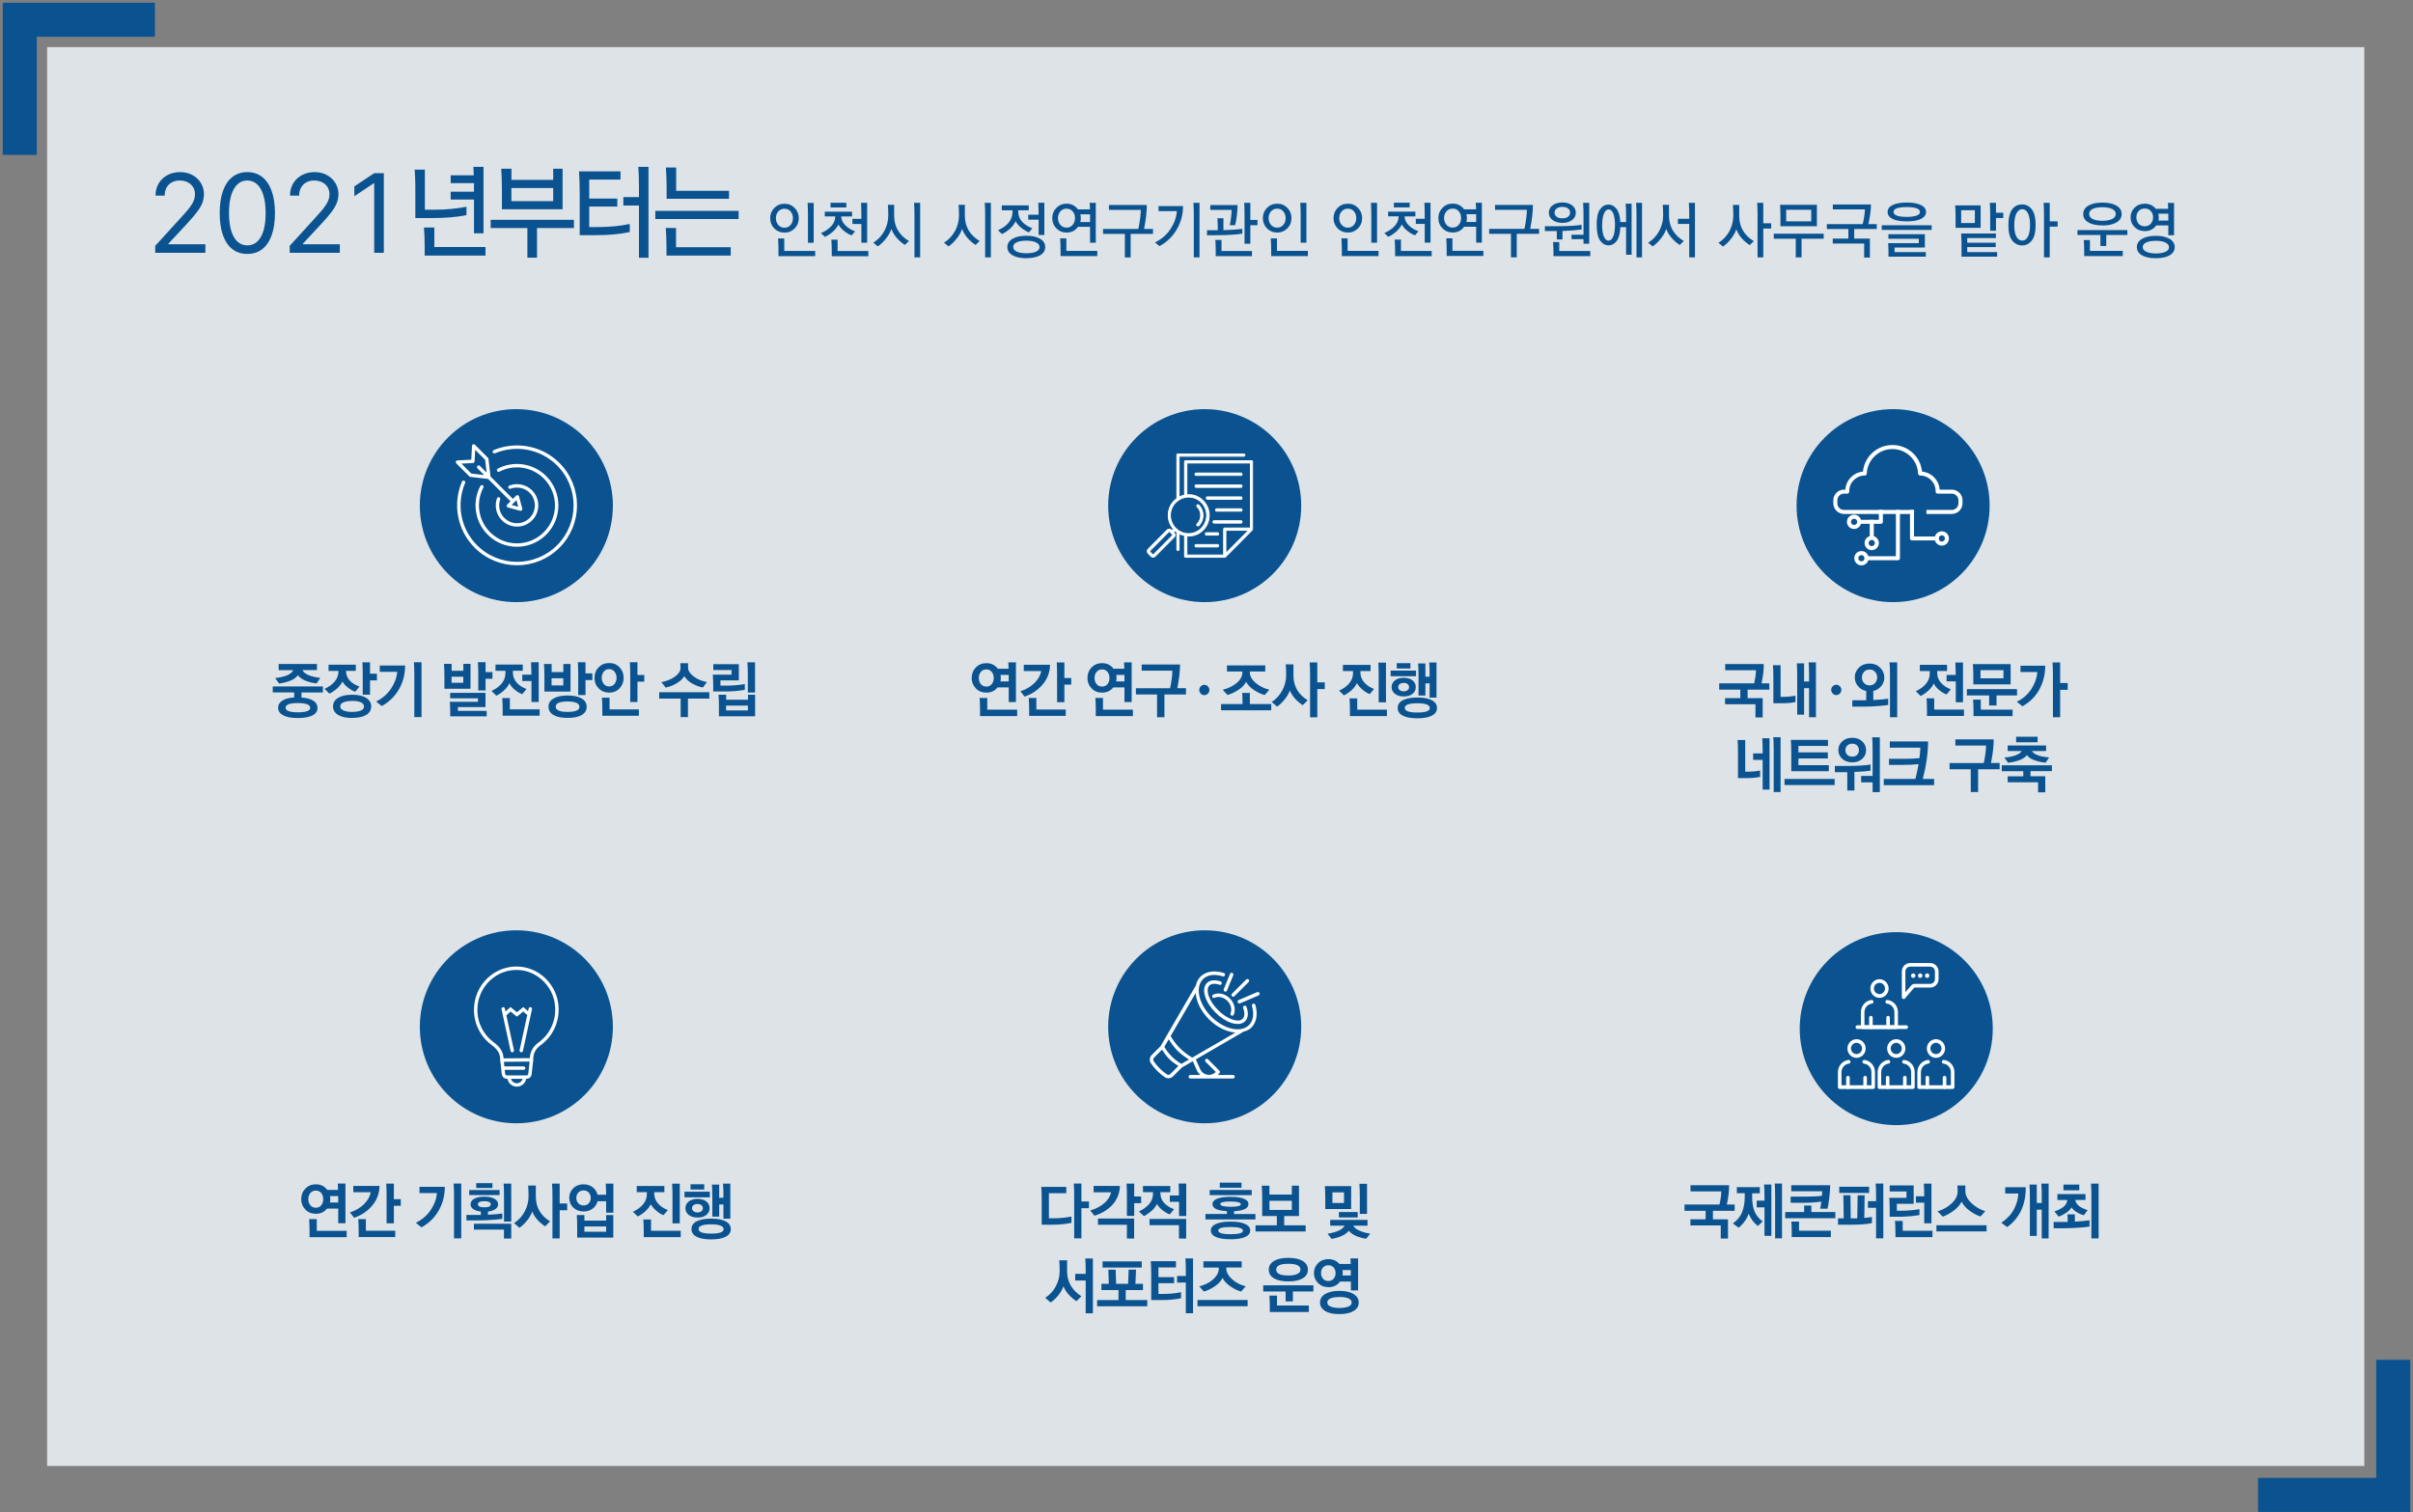 <svg width="855" height="536" viewBox="0 0 855 536" fill="none" xmlns="http://www.w3.org/2000/svg">
<rect x="0" y="0" width="855" height="536" fill="#808080" stroke="none"/>
<g clip-path="url(#clip0_5_2)">
<path d="M837.74 16.704H16.701V519.595H837.74V16.704Z" fill="#DDE3E6"/>
<path d="M272.893 77.359C272.893 75.935 273.376 74.704 274.341 73.715C275.306 72.725 276.513 72.218 277.986 72.218C279.458 72.218 280.617 72.725 281.582 73.715C282.548 74.704 283.03 75.911 283.03 77.359C283.03 78.808 282.548 79.966 281.582 80.956C280.617 81.945 279.41 82.452 277.986 82.452C276.562 82.452 275.306 81.945 274.341 80.956C273.376 79.966 272.893 78.76 272.893 77.359ZM275.765 74.946C275.21 75.597 274.92 76.394 274.92 77.335C274.92 78.277 275.21 79.073 275.765 79.725C276.32 80.377 277.068 80.715 277.962 80.715C278.855 80.715 279.603 80.377 280.134 79.725C280.689 79.073 280.954 78.277 280.954 77.335C280.954 76.394 280.689 75.597 280.134 74.946C279.603 74.294 278.855 73.98 277.962 73.98C277.068 73.98 276.32 74.318 275.765 74.946ZM275.837 90.78V88.559C275.837 87.159 275.789 85.807 275.693 84.528H277.889V88.945H288.847V90.78H275.837ZM286.289 86.049V76.273C286.289 74.68 286.24 73.232 286.144 71.905H288.316V86.049H286.289ZM292.25 76.732V75.042H301.905V76.732H298.067C298.116 77.915 298.623 78.953 299.54 79.87C300.457 80.787 301.616 81.511 302.991 81.994L301.785 83.418C300.964 83.152 300.071 82.67 299.153 81.921C298.236 81.197 297.536 80.401 297.078 79.58C296.643 80.497 295.968 81.366 295.05 82.163C294.133 82.959 293.216 83.563 292.275 83.949L290.899 82.621C292.323 82.018 293.53 81.221 294.495 80.208C295.461 79.194 295.943 78.011 295.968 76.708H292.25V76.732ZM299.878 71.856V73.522H294.278V71.856H299.878ZM294.712 90.78V88.945C294.712 87.352 294.664 86.025 294.568 84.963H296.788V88.969H307.674V90.804H294.737L294.712 90.78ZM302.05 79.387V77.577H305.212V76.249C305.212 74.463 305.164 73.015 305.091 71.88H307.263V86.025H305.212V79.387H302.05ZM316.822 72.605V76.394C316.822 80.304 318.559 83.321 322.059 85.421L320.611 86.821C319.597 86.169 318.656 85.349 317.787 84.359C316.918 83.37 316.267 82.308 315.832 81.149C315.47 82.283 314.819 83.442 313.877 84.625C312.936 85.807 311.994 86.701 311.029 87.328L309.436 86.025C311.15 84.939 312.453 83.538 313.37 81.825C314.287 80.111 314.746 78.277 314.746 76.322C314.746 74.873 314.698 73.642 314.601 72.605H316.846H316.822ZM324.015 91.214V76.129C324.015 74.439 323.966 73.015 323.87 71.88H326.042V91.214H324.015ZM341.876 72.605V76.394C341.876 80.304 343.614 83.321 347.113 85.421L345.665 86.821C344.651 86.169 343.71 85.349 342.841 84.359C341.972 83.37 341.321 82.308 340.886 81.149C340.524 82.283 339.873 83.442 338.931 84.625C337.99 85.807 337.048 86.701 336.083 87.328L334.49 86.025C336.204 84.939 337.507 83.538 338.424 81.825C339.341 80.111 339.8 78.277 339.8 76.322C339.8 74.873 339.752 73.642 339.655 72.605H341.9H341.876ZM349.069 91.214V76.129C349.069 74.439 349.02 73.015 348.924 71.88H351.096V91.214H349.069ZM354.958 74.535V72.798H364.516V74.535H360.799V74.97C360.799 76.394 361.258 77.625 362.199 78.615C363.116 79.604 364.323 80.377 365.795 80.908L364.588 82.356C363.72 82.042 362.826 81.511 361.909 80.787C360.992 80.063 360.316 79.266 359.858 78.397C359.472 79.339 358.82 80.208 357.903 81.028C356.986 81.849 356.044 82.477 355.055 82.959L353.631 81.608C357.034 80.087 358.748 77.915 358.748 75.091V74.535H354.982H354.958ZM363.672 91.528C361.572 91.528 359.93 91.166 358.723 90.466C357.541 89.766 356.937 88.8 356.937 87.569C356.937 86.338 357.541 85.373 358.748 84.649C359.954 83.925 361.596 83.563 363.672 83.563C365.747 83.563 367.364 83.925 368.571 84.649C369.778 85.373 370.357 86.363 370.357 87.569C370.357 88.776 369.754 89.766 368.571 90.466C367.388 91.166 365.747 91.504 363.672 91.504V91.528ZM359.013 87.545C359.013 88.245 359.448 88.8 360.292 89.187C361.137 89.573 362.271 89.766 363.695 89.766C365.119 89.766 366.206 89.573 367.075 89.211C367.919 88.825 368.354 88.293 368.354 87.594C368.354 86.894 367.919 86.314 367.075 85.904C366.23 85.518 365.095 85.3 363.695 85.3C362.295 85.3 361.137 85.494 360.292 85.856C359.448 86.242 359.013 86.773 359.013 87.497V87.545ZM364.347 77.891V76.104H368.016C368.016 74.632 367.968 73.232 367.895 71.856H370.043V83.297H368.016V77.866H364.347V77.891ZM372.843 77.335C372.843 75.911 373.326 74.68 374.292 73.691C375.257 72.701 376.464 72.194 377.936 72.194C379.626 72.194 380.953 72.87 381.967 74.222H386.215C386.215 73.449 386.167 72.653 386.094 71.88H388.267V86.025H386.239V80.401H381.967C381.002 81.752 379.65 82.428 377.936 82.428C376.464 82.428 375.257 81.921 374.292 80.932C373.326 79.942 372.843 78.735 372.843 77.335ZM375.716 74.922C375.161 75.573 374.871 76.37 374.871 77.311C374.871 78.253 375.161 79.049 375.716 79.701C376.271 80.353 377.019 80.69 377.912 80.69C378.805 80.69 379.553 80.353 380.084 79.701C380.64 79.049 380.905 78.253 380.905 77.311C380.905 76.37 380.64 75.573 380.084 74.922C379.553 74.27 378.805 73.956 377.912 73.956C377.019 73.956 376.271 74.294 375.716 74.922ZM375.788 90.755V88.535C375.788 87.135 375.74 85.783 375.643 84.504H377.84V88.921H388.798V90.755H375.788ZM386.239 78.687V75.96H382.788C382.908 76.442 382.957 76.925 382.957 77.359C382.957 77.794 382.908 78.253 382.788 78.711H386.239V78.687ZM390.849 82.911V81.149H403.352C403.908 78.421 404.197 76.177 404.221 74.391H392.925V72.653H406.345C406.345 75.091 406.007 77.915 405.38 81.149H408.542V82.911H400.625V91.238H398.573V82.911H390.849ZM410.497 73.063H419.186C419.186 76.032 418.438 78.784 416.966 81.318C415.493 83.852 413.466 85.807 410.859 87.231L409.242 85.952C411.583 84.769 413.417 83.201 414.745 81.173C416.072 79.17 416.845 77.046 416.99 74.825H410.497V73.063ZM423 91.214V76.129C423 74.439 422.951 73.015 422.855 71.88H425.027V91.214H423ZM427.682 83.346V81.608H431.496V80.377C431.472 79.049 431.423 78.059 431.375 77.359H433.499V81.584C436.396 81.487 438.616 81.342 440.185 81.101V82.814C437.82 83.177 434.682 83.37 430.723 83.37H427.658L427.682 83.346ZM437.675 79.822H435.744C435.913 79.121 436.082 78.18 436.203 76.998C436.347 75.839 436.42 74.97 436.42 74.391H428.841V72.677H438.52C438.52 73.667 438.423 74.898 438.254 76.37C438.085 77.842 437.868 79.001 437.651 79.846L437.675 79.822ZM430.772 90.755V88.704C430.772 87.521 430.724 86.314 430.627 85.035H432.823V88.969H443.613V90.78H430.772V90.755ZM440.982 86.363V76.249C440.982 74.463 440.934 73.015 440.861 71.88H443.033V77.963H445.568V79.822H443.033V86.387H440.982V86.363ZM447.475 77.335C447.475 75.911 447.957 74.68 448.923 73.691C449.888 72.701 451.095 72.194 452.567 72.194C454.04 72.194 455.198 72.701 456.164 73.691C457.129 74.68 457.612 75.887 457.612 77.335C457.612 78.784 457.129 79.942 456.164 80.932C455.198 81.921 453.992 82.428 452.567 82.428C451.143 82.428 449.888 81.921 448.923 80.932C447.957 79.942 447.475 78.735 447.475 77.335ZM450.347 74.922C449.792 75.573 449.502 76.37 449.502 77.311C449.502 78.253 449.792 79.049 450.347 79.701C450.902 80.353 451.65 80.69 452.543 80.69C453.436 80.69 454.185 80.353 454.716 79.701C455.271 79.049 455.536 78.253 455.536 77.311C455.536 76.37 455.271 75.573 454.716 74.922C454.185 74.27 453.436 73.956 452.543 73.956C451.65 73.956 450.902 74.294 450.347 74.922ZM450.419 90.755V88.535C450.419 87.135 450.371 85.783 450.274 84.504H452.471V88.921H463.429V90.755H450.419ZM460.87 86.025V76.249C460.87 74.656 460.822 73.208 460.726 71.88H462.898V86.025H460.87ZM472.504 77.335C472.504 75.911 472.987 74.68 473.953 73.691C474.918 72.701 476.125 72.194 477.597 72.194C479.07 72.194 480.228 72.701 481.194 73.691C482.159 74.68 482.642 75.887 482.642 77.335C482.642 78.784 482.159 79.942 481.194 80.932C480.228 81.921 479.021 82.428 477.597 82.428C476.173 82.428 474.918 81.921 473.953 80.932C472.987 79.942 472.504 78.735 472.504 77.335ZM475.377 74.922C474.821 75.573 474.532 76.37 474.532 77.311C474.532 78.253 474.821 79.049 475.377 79.701C475.932 80.353 476.68 80.69 477.573 80.69C478.466 80.69 479.215 80.353 479.746 79.701C480.301 79.049 480.566 78.253 480.566 77.311C480.566 76.37 480.301 75.573 479.746 74.922C479.215 74.27 478.466 73.956 477.573 73.956C476.68 73.956 475.932 74.294 475.377 74.922ZM475.449 90.755V88.535C475.449 87.135 475.401 85.783 475.304 84.504H477.501V88.921H488.459V90.755H475.449ZM485.9 86.025V76.249C485.9 74.656 485.852 73.208 485.756 71.88H487.928V86.025H485.9ZM491.862 76.708V75.018H501.517V76.708H497.679C497.727 77.891 498.234 78.928 499.151 79.846C500.069 80.763 501.227 81.487 502.603 81.97L501.396 83.394C500.576 83.128 499.683 82.645 498.765 81.897C497.848 81.173 497.148 80.377 496.69 79.556C496.255 80.473 495.579 81.342 494.662 82.139C493.745 82.935 492.828 83.538 491.886 83.925L490.51 82.597C491.935 81.994 493.141 81.197 494.107 80.183C495.072 79.17 495.555 77.987 495.579 76.684H491.862V76.708ZM499.489 71.832V73.498H493.89V71.832H499.489ZM494.324 90.755V88.921C494.324 87.328 494.276 86.001 494.179 84.939H496.4V88.945H507.286V90.78H494.348L494.324 90.755ZM501.662 79.363V77.553H504.824V76.225C504.824 74.439 504.775 72.991 504.703 71.856H506.875V86.001H504.824V79.363H501.662ZM509.651 77.311C509.651 75.887 510.134 74.656 511.099 73.667C512.065 72.677 513.272 72.17 514.744 72.17C516.434 72.17 517.761 72.846 518.775 74.198H523.023C523.023 73.425 522.975 72.629 522.902 71.856H525.075V86.001H523.047V80.377H518.775C517.809 81.728 516.458 82.404 514.744 82.404C513.272 82.404 512.065 81.897 511.099 80.908C510.134 79.918 509.651 78.711 509.651 77.311ZM512.523 74.898C511.968 75.549 511.679 76.346 511.679 77.287C511.679 78.228 511.968 79.025 512.523 79.677C513.078 80.328 513.827 80.666 514.72 80.666C515.613 80.666 516.361 80.328 516.892 79.677C517.447 79.025 517.713 78.228 517.713 77.287C517.713 76.346 517.447 75.549 516.892 74.898C516.361 74.246 515.613 73.932 514.72 73.932C513.827 73.932 513.078 74.27 512.523 74.898ZM512.596 90.731V88.511C512.596 87.111 512.547 85.759 512.451 84.48H514.647V88.897H525.606V90.731H512.596ZM523.047 78.663V75.935H519.596C519.716 76.418 519.764 76.901 519.764 77.335C519.764 77.77 519.716 78.228 519.596 78.687H523.047V78.663ZM527.657 82.887V81.125H540.16C540.715 78.397 541.005 76.153 541.029 74.367H529.733V72.629H543.153C543.153 75.067 542.839 77.891 542.188 81.125H545.349V82.887H537.433V91.214H535.381V82.887H527.657ZM551.625 84.89V81.897H547.401V80.183H551.408C555.463 80.183 558.456 80.015 560.411 79.677V81.342C558.77 81.584 556.501 81.752 553.628 81.873V84.89H551.601H551.625ZM548.801 75.404C548.801 74.342 549.236 73.449 550.129 72.773C551.022 72.098 552.18 71.76 553.604 71.76C555.028 71.76 556.163 72.098 557.032 72.773C557.925 73.449 558.359 74.342 558.359 75.404C558.359 76.466 557.925 77.311 557.032 77.987C556.139 78.663 555.004 79.001 553.604 79.001C552.204 79.001 551.022 78.663 550.129 77.987C549.236 77.311 548.801 76.442 548.801 75.38V75.404ZM550.442 90.755V89.476C550.442 88.293 550.394 87.087 550.298 85.807H552.494V88.969H563.476V90.78H550.442V90.755ZM550.828 75.38C550.828 75.984 551.07 76.466 551.577 76.829C552.06 77.215 552.735 77.384 553.604 77.384C554.473 77.384 555.125 77.191 555.607 76.829C556.09 76.466 556.332 75.96 556.332 75.356C556.332 74.753 556.09 74.246 555.607 73.884C555.125 73.498 554.473 73.329 553.604 73.329C552.735 73.329 552.084 73.522 551.577 73.884C551.094 74.27 550.828 74.753 550.828 75.356V75.38ZM556.838 84.769V83.201H561.087V76.249C561.087 74.656 561.038 73.208 560.942 71.88H563.114V86.387H561.087V84.769H556.838ZM565.745 79.749C565.745 77.166 566.131 75.332 566.928 74.198C567.724 73.087 568.738 72.508 569.969 72.508C571.031 72.508 571.972 73.015 572.769 74.004C573.565 74.994 574.024 76.563 574.145 78.711H576.172V76.442C576.172 74.753 576.124 73.329 576.027 72.194H578.127V90.297H576.172V80.497H574.145C574.048 82.742 573.614 84.383 572.841 85.421C572.045 86.459 571.104 86.966 569.993 86.966C568.786 86.966 567.773 86.387 566.976 85.252C566.155 84.118 565.769 82.259 565.769 79.725L565.745 79.749ZM567.676 79.749C567.676 81.487 567.893 82.839 568.304 83.828C568.714 84.794 569.269 85.3 569.969 85.3C570.669 85.3 571.2 84.818 571.61 83.828C572.021 82.863 572.238 81.487 572.238 79.749C572.238 78.011 572.045 76.684 571.634 75.694C571.224 74.704 570.669 74.222 569.993 74.222C569.317 74.222 568.738 74.729 568.328 75.718C567.918 76.708 567.7 78.059 567.7 79.749H567.676ZM579.865 91.214V76.129C579.865 74.439 579.817 73.015 579.72 71.88H581.82V91.214H579.865ZM591.378 72.605V76.394C591.378 80.304 593.116 83.321 596.616 85.421L595.168 86.821C594.154 86.169 593.213 85.349 592.344 84.359C591.475 83.37 590.823 82.308 590.389 81.149C590.027 82.283 589.375 83.442 588.434 84.625C587.492 85.807 586.551 86.701 585.586 87.328L583.993 86.025C585.706 84.939 587.01 83.538 587.927 81.825C588.844 80.111 589.303 78.277 589.303 76.322C589.303 74.873 589.254 73.642 589.158 72.605H591.402H591.378ZM594.54 79.363V77.553H598.547V76.129C598.547 74.439 598.499 73.015 598.402 71.88H600.574V91.214H598.547V79.363H594.54ZM616.263 72.605V76.515C616.263 80.401 617.977 83.37 621.429 85.469L619.981 86.869C618.967 86.242 618.026 85.421 617.157 84.456C616.288 83.49 615.66 82.404 615.226 81.246C614.888 82.38 614.236 83.514 613.319 84.697C612.402 85.856 611.46 86.749 610.495 87.376L608.902 86.073C610.591 84.987 611.895 83.587 612.812 81.873C613.705 80.159 614.164 78.325 614.164 76.346C614.164 74.898 614.115 73.667 614.019 72.629H616.263V72.605ZM622.756 91.214V76.129C622.756 74.439 622.708 73.015 622.612 71.88H624.784V79.146H627.583V81.004H624.784V91.214H622.756ZM628.501 84.601V82.839H646.193V84.601H638.349V91.214H636.297V84.601H628.477H628.501ZM630.866 80.183V76.998C630.866 75.211 630.818 73.739 630.721 72.605H643.78V80.183H630.866ZM641.776 74.342H632.894V78.446H641.776V74.342ZM647.304 81.173V79.435H660.024C660.507 77.359 660.748 75.622 660.796 74.222H649.427V72.484H662.944C662.944 74.318 662.654 76.635 662.027 79.435H664.996V81.173H657.007V84.576H662.558V91.287H660.531V86.314H649.403V84.576H654.931V81.173H647.279H647.304ZM666.758 81.487V79.846H684.45V81.487H666.758ZM675.616 78.47C673.468 78.47 671.802 78.18 670.62 77.601C669.437 77.022 668.834 76.201 668.834 75.139C668.834 74.077 669.437 73.232 670.644 72.653C671.851 72.074 673.516 71.784 675.64 71.784C677.764 71.784 679.406 72.074 680.613 72.653C681.819 73.232 682.446 74.077 682.446 75.139C682.446 76.201 681.843 77.022 680.636 77.601C679.429 78.18 677.764 78.47 675.64 78.47H675.616ZM671.296 87.738V89.356H682.375V90.973H669.148V89.718C669.148 88.39 669.099 87.231 669.027 86.194H679.888V84.625H669.123V83.007H682.036V87.738H671.296ZM670.934 75.091C670.934 76.273 672.502 76.877 675.616 76.877C677.064 76.877 678.199 76.732 679.043 76.442C679.888 76.153 680.299 75.694 680.299 75.115C680.299 73.98 678.73 73.401 675.616 73.401C672.502 73.401 670.934 73.98 670.934 75.115V75.091ZM692.922 80.763V77.118C692.922 75.429 692.874 74.004 692.777 72.798H701.804V80.763H692.946H692.922ZM699.753 74.511H694.901V79.049H699.753V74.511ZM697.049 84.383V86.025H707.139V87.569H697.049V89.356H707.646V90.973H695.022V86.025C694.998 84.625 694.95 83.539 694.901 82.766H707.211V84.383H697.049ZM705.184 81.777V75.863C705.184 74.487 705.135 73.16 705.063 71.88H707.235V75.404H709.818V77.263H707.235V81.777H705.184ZM711.652 79.725C711.652 78.373 711.773 77.215 712.038 76.249C712.304 75.284 712.666 74.535 713.125 73.98C713.583 73.449 714.09 73.063 714.645 72.822C715.2 72.58 715.828 72.46 716.504 72.46C717.88 72.46 719.014 73.039 719.931 74.198C720.824 75.356 721.283 77.191 721.283 79.749C721.283 82.308 720.824 84.094 719.931 85.252C719.014 86.411 717.88 86.99 716.504 86.99C715.128 86.99 713.921 86.411 713.004 85.276C712.087 84.142 711.628 82.283 711.628 79.749L711.652 79.725ZM713.704 79.725C713.704 81.487 713.945 82.863 714.452 83.828C714.959 84.794 715.635 85.276 716.528 85.276C717.421 85.276 718.097 84.794 718.58 83.828C719.063 82.863 719.303 81.487 719.303 79.725C719.303 77.963 719.063 76.611 718.58 75.622C718.097 74.656 717.421 74.149 716.552 74.149C715.683 74.149 714.983 74.656 714.476 75.646C713.969 76.635 713.728 77.987 713.728 79.725H713.704ZM724.252 91.214V76.129C724.252 74.439 724.203 73.015 724.107 71.88H726.279V78.446H729.079V80.328H726.279V91.214H724.252ZM736.103 83.297V81.559H753.795V83.297H746.313V87.183H744.237V83.297H736.079H736.103ZM744.961 79.894C742.837 79.894 741.172 79.532 739.965 78.832C738.758 78.132 738.154 77.142 738.154 75.863C738.154 74.584 738.758 73.618 739.965 72.894C741.172 72.17 742.837 71.808 744.961 71.808C747.085 71.808 748.703 72.17 749.934 72.894C751.165 73.618 751.768 74.608 751.768 75.863C751.768 77.118 751.165 78.108 749.934 78.832C748.703 79.556 747.061 79.918 744.961 79.918V79.894ZM738.493 90.755V89.235C738.493 87.787 738.444 86.411 738.348 85.083H740.52V88.921H752.154V90.755H738.517H738.493ZM744.961 78.253C746.385 78.253 747.544 78.035 748.388 77.625C749.233 77.215 749.668 76.611 749.668 75.815C749.668 75.067 749.257 74.487 748.413 74.077C747.568 73.667 746.434 73.449 744.961 73.449C743.489 73.449 742.306 73.642 741.486 74.053C740.665 74.463 740.255 75.042 740.255 75.815C740.255 76.587 740.665 77.215 741.486 77.625C742.306 78.035 743.465 78.253 744.937 78.253H744.961ZM759.95 81.897C758.502 81.897 757.295 81.439 756.354 80.497C755.412 79.556 754.929 78.397 754.929 77.046C754.929 75.694 755.412 74.535 756.354 73.594C757.295 72.653 758.502 72.194 759.95 72.194C761.567 72.194 762.871 72.798 763.861 74.004H768.253C768.253 73.546 768.205 72.846 768.156 71.905H770.329V83.37H768.301V79.894H764.029C763.04 81.246 761.688 81.921 759.974 81.921L759.95 81.897ZM756.981 77.022C756.981 77.915 757.247 78.663 757.778 79.29C758.309 79.894 759.033 80.208 759.95 80.208C760.867 80.208 761.567 79.894 762.098 79.29C762.629 78.687 762.895 77.939 762.895 77.022C762.895 76.104 762.629 75.404 762.098 74.801C761.567 74.198 760.843 73.908 759.95 73.908C759.057 73.908 758.309 74.198 757.778 74.801C757.247 75.404 756.981 76.129 756.981 77.022ZM758.937 90.49C757.754 89.79 757.15 88.825 757.15 87.594C757.15 86.363 757.754 85.397 758.961 84.673C760.168 83.949 761.809 83.587 763.861 83.587C765.912 83.587 767.577 83.949 768.784 84.673C769.967 85.397 770.57 86.387 770.57 87.594C770.57 88.8 769.967 89.79 768.784 90.49C767.601 91.19 765.96 91.528 763.861 91.528C761.761 91.528 760.119 91.166 758.937 90.466V90.49ZM759.226 87.569C759.226 88.269 759.66 88.825 760.505 89.235C761.35 89.621 762.485 89.838 763.885 89.838C765.285 89.838 766.395 89.645 767.264 89.259C768.108 88.873 768.543 88.342 768.543 87.642C768.543 86.942 768.108 86.363 767.264 85.952C766.419 85.542 765.285 85.349 763.885 85.349C762.485 85.349 761.35 85.542 760.505 85.928C759.66 86.314 759.226 86.869 759.226 87.594V87.569ZM768.301 75.742H764.753C764.874 76.177 764.922 76.611 764.922 77.046C764.922 77.456 764.874 77.818 764.802 78.18H768.301V75.742Z" fill="#0B5390"/>
<path d="M55 89.614V87.133L64.296 76.933C65.388 75.739 66.286 74.701 66.992 73.818C67.698 72.927 68.22 72.091 68.559 71.31C68.908 70.52 69.082 69.693 69.082 68.829C69.082 67.837 68.844 66.977 68.367 66.251C67.9 65.525 67.258 64.965 66.442 64.57C65.626 64.175 64.709 63.977 63.691 63.977C62.609 63.977 61.665 64.202 60.858 64.653C60.061 65.094 59.442 65.714 59.002 66.513C58.571 67.313 58.355 68.25 58.355 69.325H55.11C55.11 67.671 55.491 66.219 56.252 64.97C57.013 63.72 58.048 62.746 59.359 62.047C60.68 61.349 62.16 61 63.801 61C65.452 61 66.914 61.349 68.188 62.047C69.463 62.746 70.462 63.688 71.186 64.873C71.91 66.058 72.273 67.377 72.273 68.829C72.273 69.867 72.085 70.883 71.709 71.875C71.342 72.858 70.7 73.956 69.783 75.169C68.876 76.373 67.615 77.843 66.002 79.58L59.676 86.361V86.582H72.768V89.614H55ZM87.634 90C85.562 90 83.797 89.435 82.339 88.305C80.881 87.165 79.767 85.516 78.997 83.356C78.227 81.188 77.842 78.569 77.842 75.5C77.842 72.449 78.227 69.844 78.997 67.685C79.777 65.516 80.895 63.862 82.353 62.723C83.82 61.574 85.58 61 87.634 61C89.687 61 91.442 61.574 92.901 62.723C94.368 63.862 95.486 65.516 96.256 67.685C97.035 69.844 97.426 72.449 97.426 75.5C97.426 78.569 97.04 81.188 96.27 83.356C95.5 85.516 94.386 87.165 92.928 88.305C91.471 89.435 89.706 90 87.634 90ZM87.634 86.968C89.687 86.968 91.282 85.975 92.42 83.99C93.556 82.006 94.124 79.176 94.124 75.5C94.124 73.056 93.864 70.975 93.341 69.256C92.828 67.538 92.084 66.228 91.113 65.328C90.15 64.427 88.991 63.977 87.634 63.977C85.598 63.977 84.008 64.983 82.862 66.996C81.716 68.999 81.143 71.834 81.143 75.5C81.143 77.944 81.399 80.021 81.913 81.73C82.426 83.439 83.164 84.739 84.127 85.631C85.099 86.522 86.268 86.968 87.634 86.968ZM102.651 89.614V87.133L111.947 76.933C113.038 75.739 113.936 74.701 114.642 73.818C115.348 72.927 115.871 72.091 116.211 71.31C116.558 70.52 116.734 69.693 116.734 68.829C116.734 67.837 116.494 66.977 116.018 66.251C115.55 65.525 114.908 64.965 114.093 64.57C113.277 64.175 112.36 63.977 111.343 63.977C110.261 63.977 109.316 64.202 108.509 64.653C107.711 65.094 107.092 65.714 106.652 66.513C106.222 67.313 106.007 68.25 106.007 69.325H102.76C102.76 67.671 103.141 66.219 103.902 64.97C104.663 63.72 105.699 62.746 107.011 62.047C108.33 61.349 109.812 61 111.452 61C113.102 61 114.565 61.349 115.839 62.047C117.113 62.746 118.113 63.688 118.837 64.873C119.561 66.058 119.924 67.377 119.924 68.829C119.924 69.867 119.735 70.883 119.359 71.875C118.993 72.858 118.351 73.956 117.434 75.169C116.526 76.373 115.267 77.843 113.653 79.58L107.326 86.361V86.582H120.418V89.614H102.651ZM136 61.386V89.614H132.589V64.97H132.423L125.548 69.546V66.072L132.589 61.386H136Z" fill="#0B5390"/>
<path d="M147.165 77.288V66.281C147.165 64.061 147.069 62.009 146.924 60.126H150.544V74.319H154.455C158.027 74.319 161.623 73.981 165.292 73.281V76.25C161.816 76.95 157.761 77.288 153.127 77.288H147.189H147.165ZM150.472 90.587V87.256C150.472 84.577 150.375 82.38 150.206 80.643H153.899V87.546H172.026V90.587H150.448H150.472ZM159.692 64.881V62.13H167.874C167.874 61.792 167.851 61.285 167.802 60.633C167.754 59.981 167.73 59.475 167.73 59.137H171.326V82.694H167.947V70.722H159.692V67.947H167.947V64.905H159.692V64.881ZM173.861 80.836V77.915H203.356V80.836H190.274V91.335H186.87V80.836H173.836H173.861ZM196.018 63.747V59.812H199.349V74.174H177.843V67.15C177.843 64.399 177.746 61.961 177.602 59.812H181.222V63.747H196.042H196.018ZM181.198 66.643V71.302H196.018V66.643H181.198ZM205.407 83.418V68.091C205.407 65.557 205.311 63.119 205.166 60.73H219.865V63.65H208.787V70.385H218.731V73.209H208.787V80.474H211.755C215.883 80.474 219.696 80.112 223.148 79.388V82.236C219.745 82.984 215.835 83.346 211.466 83.346H205.407V83.418ZM220.879 72.846V69.853H226.406V66.185C226.406 63.361 226.31 61.019 226.165 59.137H229.786V91.359H226.406V72.846H220.879ZM232.199 77.626V74.729H261.719V77.626H232.199ZM236.158 90.587V87.691C236.158 84.915 236.061 82.622 235.892 80.812H239.537V87.618H258.919V90.587H236.158ZM258.315 70.457H236.206V66.692C236.206 63.94 236.109 61.502 235.941 59.378H239.585V67.633H258.315V70.457Z" fill="#0B5390"/>
<path d="M847.999 481.966V529.853H800.088" stroke="#0B5390" stroke-width="12.068"/>
<path d="M7 54.888V7H54.887" stroke="#0B5390" stroke-width="12.068"/>
<path d="M596.878 429.155V426.934H609.26C609.671 425.1 609.888 423.531 609.912 422.276H599.002V420.079H612.663C612.687 422.203 612.422 424.472 611.867 426.934H614.643V429.155H606.943V432.172H612.277V439.003H609.719V434.344H598.954V432.172H604.36V429.155H596.854H596.878ZM615.415 422.952V420.779H623.549V422.952H620.846V424.376C620.846 426.258 621.111 427.9 621.666 429.3C622.221 430.699 623.187 431.906 624.563 432.92L622.873 434.537C621.425 433.451 620.339 432.003 619.615 430.168C619.301 431.134 618.794 432.075 618.118 432.992C617.442 433.91 616.743 434.634 616.043 435.141L614.015 433.644C615.584 432.51 616.694 431.158 617.297 429.589C617.901 428.044 618.215 426.258 618.215 424.279V422.927H615.439L615.415 422.952ZM622.463 427.924V425.558H625.214V424.231C625.214 422.445 625.166 420.972 625.07 419.838H627.652V438.037H625.214V427.924H622.463ZM628.98 438.93V423.893C628.98 422.107 628.931 420.634 628.835 419.5H631.418V438.93H628.98ZM632.552 431.786V429.589H639.262V427.296H641.821V429.589H650.317V431.786H632.552ZM634.483 426.307V424.134H639.576C642.135 424.134 644.114 424.038 645.562 423.845C645.586 423.555 645.634 423.024 645.682 422.227H634.701V420.079H648.483C648.483 421.117 648.41 422.541 648.193 424.351C647.975 426.162 647.782 427.513 647.565 428.407H644.935C645.103 427.851 645.224 427.031 645.345 425.896C643.486 426.162 641.531 426.307 639.431 426.307H634.507H634.483ZM634.869 438.472V437.072C634.869 435.43 634.821 434.055 634.725 432.968H637.452V436.203H648.724V438.472H634.869ZM660.696 423.652L660.575 431.689C661.661 431.593 662.554 431.472 663.278 431.351V433.524C661.347 433.91 659.102 434.079 656.592 434.079H651.282V431.834H653.286L653.165 423.652H655.675L655.772 431.834H656.689C657.268 431.834 657.727 431.834 658.089 431.834L658.21 423.676H660.696V423.652ZM651.692 422.831V420.634H662.289V422.831H651.692ZM661.879 428.093V425.751H664.751V423.893C664.751 422.107 664.702 420.634 664.606 419.5H667.309V438.93H664.751V428.093H661.879ZM678.074 426.669H672.113V429.131H673.826C675.902 429.131 678.002 428.937 680.126 428.575V430.675C678.171 430.989 676.167 431.182 674.164 431.255H669.578V428.334C669.578 427.151 669.53 425.92 669.433 424.569H675.516V422.3H669.578V420.152H678.074V426.645V426.669ZM671.605 438.496V436.758C671.605 435.141 671.557 433.813 671.461 432.751H674.188V436.227H684.736V438.496H671.581H671.605ZM678.87 426.258V424.014H681.816C681.816 422.348 681.767 420.852 681.671 419.524H684.374V433.596H681.816V426.258H678.87ZM686.136 436.468V434.272H703.901V436.468H686.136ZM696.394 420.152V422.155C696.394 423.627 697.094 425.051 698.518 426.403C699.918 427.755 701.56 428.72 703.442 429.3L701.729 431.182C700.473 430.772 699.194 430.072 697.866 429.106C696.563 428.141 695.622 427.079 695.067 425.92C694.463 427.079 693.546 428.141 692.242 429.106C690.963 430.072 689.66 430.772 688.357 431.231L686.546 429.348C688.453 428.793 690.118 427.851 691.542 426.524C692.966 425.196 693.667 423.748 693.667 422.179C693.667 421.407 693.618 420.731 693.546 420.176H696.37L696.394 420.152ZM710.49 420.803H717.779C717.828 423.748 717.32 426.451 716.234 428.841C715.148 431.255 713.459 433.282 711.214 434.923L709.138 433.403C711.19 432.003 712.687 430.386 713.628 428.575C714.569 426.765 715.076 424.907 715.148 423.024H710.514V420.803H710.49ZM719.251 438.061V424.255C719.251 422.469 719.204 420.997 719.107 419.862H721.689V426.379H723.452V423.917C723.452 422.131 723.403 420.659 723.307 419.524H725.889V438.954H723.452V428.744H721.689V438.061H719.251ZM727.676 435.358V433.113H732.647V432.655C732.647 432.027 732.623 431.279 732.551 430.41H735.182V432.992C737.306 432.896 739.044 432.727 740.395 432.51V434.73C739.333 434.923 737.909 435.068 736.147 435.165C734.385 435.286 732.913 435.334 731.706 435.334H727.676V435.358ZM729.003 425.317V423.241H738.947V425.317H735.327C735.496 426.234 735.979 426.958 736.727 427.513C737.499 428.069 738.489 428.527 739.72 428.913L738.368 430.748C737.668 430.579 736.872 430.241 735.979 429.734C735.11 429.203 734.434 428.624 733.999 427.972C733.565 428.696 732.913 429.348 732.02 429.927C731.127 430.506 730.282 430.941 729.438 431.206L727.941 429.396C728.593 429.155 729.148 428.938 729.582 428.72C730.041 428.503 730.475 428.238 730.934 427.924C731.392 427.61 731.754 427.224 732.02 426.789C732.285 426.355 732.454 425.872 732.527 425.341H728.979L729.003 425.317ZM736.751 419.862V421.89H731.151V419.862H736.751ZM741.047 438.954V423.917C741.047 422.131 740.999 420.659 740.903 419.524H743.606V438.954H741.047Z" fill="#0B5390"/>
<path d="M369.104 434.055V425.221C369.104 423.338 369.056 421.817 368.959 420.683H377.817V422.928H371.662V431.81H373.183C375.404 431.81 377.576 431.593 379.652 431.183V433.427C377.528 433.862 375.307 434.079 372.99 434.079H369.104V434.055ZM380.617 438.93V423.893C380.617 422.107 380.569 420.635 380.472 419.5H383.176V425.848H385.855V428.238H383.176V438.93H380.617ZM387.472 420.345H396.813C396.789 421.721 396.499 423 395.992 424.207C395.461 425.39 394.785 426.428 393.916 427.297C393.047 428.165 392.106 428.89 391.068 429.493C390.031 430.096 388.944 430.555 387.786 430.893L386.313 429.034C388.268 428.479 389.91 427.634 391.213 426.5C392.541 425.39 393.361 424.062 393.699 422.59H387.496V420.369L387.472 420.345ZM401.858 439.003H399.299V434.103H389.041V431.907H401.858V439.003ZM399.299 430.965V423.99C399.299 422.445 399.251 420.949 399.178 419.524H401.882V424.086H404.344V426.452H401.882V430.965H399.323H399.299ZM404.995 422.542V420.369H414.674V422.542H411.174V422.928C411.174 424.279 411.609 425.438 412.502 426.379C413.395 427.321 414.553 428.069 416.002 428.6L414.481 430.434C413.685 430.169 412.84 429.662 411.947 428.986C411.054 428.286 410.378 427.538 409.943 426.717C409.533 427.61 408.881 428.455 407.988 429.227C407.095 430 406.202 430.603 405.333 431.038L403.547 429.372C405.043 428.696 406.25 427.828 407.168 426.765C408.085 425.728 408.543 424.472 408.543 423.073V422.542H404.995ZM420.298 439.003H417.739V434.248H407.312V432.027H420.298V439.003ZM414.505 425.993V423.724H417.739C417.739 422.252 417.691 420.852 417.619 419.5H420.322V431.014H417.764V425.969H414.529L414.505 425.993ZM427.129 432.196V430.289H434.732V429.276C431.329 429.107 429.615 428.286 429.615 426.765C429.615 425.945 430.17 425.317 431.28 424.859C432.39 424.424 433.984 424.207 436.011 424.207C438.039 424.207 439.632 424.424 440.718 424.859C441.828 425.293 442.359 425.945 442.359 426.79C442.359 428.286 440.67 429.131 437.266 429.3V430.314H444.845V432.22H427.08L427.129 432.196ZM428.625 423.604V421.769H443.518V423.604H428.625ZM429.036 436.131C429.036 435.141 429.639 434.369 430.87 433.813C432.101 433.258 433.815 432.993 436.035 432.993C438.256 432.993 439.97 433.258 441.177 433.813C442.383 434.369 442.987 435.141 442.987 436.131C442.987 437.12 442.383 437.917 441.177 438.448C439.97 438.979 438.256 439.244 436.035 439.244C433.815 439.244 432.053 438.979 430.846 438.448C429.639 437.917 429.036 437.12 429.036 436.106V436.131ZM431.666 436.131C431.666 437.024 433.115 437.458 436.035 437.458C438.956 437.458 440.404 437.048 440.404 436.203C440.404 435.358 438.956 434.9 436.035 434.9C433.115 434.9 431.666 435.31 431.666 436.131ZM432.197 420.973V419.187H439.897V420.973H432.197ZM436.035 425.848C433.598 425.848 432.391 426.162 432.391 426.765C432.391 427.369 433.598 427.731 436.035 427.731C438.473 427.731 439.656 427.441 439.656 426.838C439.656 426.186 438.449 425.872 436.035 425.872V425.848ZM457.734 423.386V420.249H460.269V431.014H455.031V434.296H462.634V436.493H444.869V434.296H452.424V431.014H447.235V424.786C447.235 423.024 447.186 421.504 447.09 420.249H449.793V423.386H457.71H457.734ZM449.817 425.607V428.841H457.734V425.607H449.817ZM469.585 428.528V424.81C469.585 423.266 469.537 421.793 469.441 420.418H478.757V428.528H469.585ZM471.323 434.441V432.389H484.55V434.441H479.506C479.892 435.141 480.64 435.744 481.775 436.227C482.909 436.734 484.164 437.072 485.516 437.241L484.092 439.051C482.957 438.906 481.799 438.593 480.64 438.134C479.482 437.675 478.589 437.024 477.937 436.227C476.827 437.627 474.775 438.568 471.83 439.124L470.406 437.289C473.785 436.71 475.789 435.769 476.392 434.441H471.299H471.323ZM476.223 422.614H472.12V426.379H476.223V422.614ZM474.413 431.52V429.59H481.075V431.52H474.413ZM481.823 430.265V424.062C481.823 422.421 481.774 420.924 481.678 419.597H484.381V430.265H481.823Z" fill="#0B5390"/>
<path d="M378.102 446.726V450.612C378.102 452.446 378.536 454.088 379.381 455.608C380.225 457.105 381.505 458.384 383.17 459.446L381.433 461.184C380.515 460.629 379.622 459.881 378.753 458.939C377.884 457.998 377.233 456.984 376.822 455.898C376.436 457.008 375.809 458.119 374.94 459.181C374.047 460.267 373.153 461.088 372.26 461.643L370.354 460.001C371.995 458.939 373.274 457.539 374.143 455.85C375.036 454.16 375.471 452.374 375.471 450.516C375.471 449.091 375.422 447.836 375.326 446.702H378.077L378.102 446.726ZM380.974 453.846V451.505H384.691V450.443C384.691 448.657 384.643 447.185 384.546 446.05H387.249V465.48H384.691V453.846H380.974ZM390.266 457.25V455.053H392.873L392.728 450.033H395.311L395.48 455.053H399.728L399.921 450.009H402.528L402.311 455.053H404.99V457.25H398.883V460.798H406.511V462.994H388.746V460.798H396.325V457.25H390.266ZM390.677 449.285V447.088H404.556V449.285H390.677ZM407.911 460.798V451.553C407.911 449.936 407.862 448.44 407.766 447.016H416.672V449.236H410.469V452.664H416.021V454.812H410.469V458.626H411.845C414.259 458.626 416.455 458.432 418.483 458.022V460.17C416.431 460.581 414.162 460.798 411.652 460.798H407.935H407.911ZM417.082 454.595V452.253H420.172V450.419C420.172 448.633 420.124 447.161 420.027 446.026H422.731V465.456H420.172V454.595H417.082ZM424.3 462.97V460.774H442.064V462.97H424.3ZM426.4 449.26V447.064H439.964V449.26H434.509V449.55C434.509 450.878 435.185 452.133 436.513 453.364C437.84 454.595 439.482 455.439 441.388 455.922L439.771 457.781C438.661 457.515 437.43 456.912 436.078 456.019C434.727 455.126 433.761 454.088 433.182 452.953C432.603 454.112 431.661 455.126 430.334 455.995C429.006 456.864 427.751 457.467 426.592 457.781L424.927 455.946C426.882 455.464 428.523 454.643 429.851 453.46C431.178 452.278 431.854 450.998 431.854 449.574V449.285H426.4V449.26ZM447.591 457.757V455.56H465.38V457.757H458.115V461.256H455.533V457.757H447.616H447.591ZM463.425 450.057C463.425 451.36 462.798 452.374 461.591 453.098C460.36 453.822 458.67 454.184 456.498 454.184C454.326 454.184 452.636 453.822 451.405 453.098C450.174 452.374 449.571 451.36 449.571 450.033C449.571 448.705 450.174 447.692 451.405 446.943C452.636 446.195 454.326 445.833 456.498 445.833C458.67 445.833 460.36 446.195 461.591 446.943C462.822 447.692 463.425 448.705 463.425 450.033V450.057ZM449.933 464.998V463.308C449.933 461.884 449.885 460.508 449.788 459.205H452.491V462.729H463.763V465.022H449.933V464.998ZM452.202 450.009C452.202 451.409 453.626 452.084 456.498 452.084C457.85 452.084 458.887 451.915 459.66 451.553C460.432 451.216 460.795 450.685 460.795 449.985C460.795 448.633 459.37 447.933 456.498 447.933C453.626 447.933 452.202 448.609 452.202 449.985V450.009ZM470.691 456.212C469.218 456.212 467.987 455.729 467.022 454.764C466.056 453.798 465.574 452.615 465.574 451.24C465.574 449.864 466.056 448.681 467.022 447.716C467.987 446.75 469.218 446.292 470.691 446.292C472.308 446.292 473.611 446.871 474.601 448.005H478.608C478.608 447.498 478.559 446.847 478.511 446.026H481.214V457.37H478.656V454.233H474.842C473.852 455.56 472.477 456.236 470.715 456.236L470.691 456.212ZM469.556 464.66C468.349 463.936 467.722 462.946 467.722 461.667C467.722 460.388 468.325 459.374 469.556 458.65C470.787 457.901 472.453 457.539 474.577 457.539C476.701 457.539 478.39 457.901 479.597 458.65C480.828 459.398 481.431 460.412 481.431 461.691C481.431 462.97 480.828 463.96 479.597 464.684C478.39 465.408 476.701 465.77 474.552 465.77C472.404 465.77 470.739 465.408 469.508 464.684L469.556 464.66ZM468.084 451.216C468.084 452.012 468.325 452.688 468.784 453.219C469.242 453.774 469.894 454.04 470.691 454.04C471.487 454.04 472.091 453.774 472.549 453.219C473.008 452.664 473.249 452.012 473.249 451.216C473.249 450.419 473.008 449.767 472.549 449.26C472.091 448.729 471.463 448.464 470.691 448.464C469.918 448.464 469.266 448.729 468.784 449.26C468.301 449.791 468.084 450.443 468.084 451.216ZM474.601 459.712C473.273 459.712 472.235 459.881 471.463 460.194C470.69 460.532 470.304 460.991 470.304 461.643C470.304 462.294 470.69 462.753 471.487 463.091C472.259 463.429 473.321 463.598 474.625 463.598C475.928 463.598 476.966 463.429 477.762 463.115C478.535 462.801 478.945 462.318 478.945 461.691C478.945 461.063 478.559 460.532 477.762 460.194C476.99 459.857 475.928 459.688 474.625 459.688L474.601 459.712ZM478.631 452.084V450.153H475.663C475.759 450.491 475.783 450.853 475.783 451.24C475.783 451.457 475.759 451.747 475.687 452.084H478.631Z" fill="#0B5390"/>
<path d="M426.86 398.139C445.759 398.139 461.062 382.812 461.062 363.937C461.062 345.062 445.735 329.735 426.86 329.735C407.985 329.735 392.658 345.062 392.658 363.937C392.658 382.812 407.985 398.139 426.86 398.139Z" fill="#0B5390"/>
<path d="M427.635 348.442C426.597 349.48 426.38 351.194 427.031 353.221C427.635 355.128 428.938 357.155 430.7 358.917C432.462 360.679 434.49 361.983 436.372 362.586C437.145 362.828 437.868 362.948 438.544 362.948C439.63 362.948 440.524 362.61 441.175 361.983C442.262 360.897 442.455 359.014 441.658 356.842C441.537 356.528 441.175 356.359 440.862 356.48C440.548 356.6 440.379 356.962 440.5 357.276C441.127 358.99 441.055 360.39 440.307 361.114C439.607 361.814 438.327 361.91 436.782 361.404C435.069 360.848 433.21 359.642 431.593 358.024C429.976 356.407 428.769 354.549 428.214 352.835C427.707 351.266 427.828 349.987 428.504 349.311C429.204 348.611 430.531 348.514 432.124 349.045C432.438 349.166 432.8 348.973 432.896 348.659C432.993 348.346 432.824 347.983 432.51 347.863C430.41 347.163 428.673 347.38 427.611 348.442" fill="white"/>
<path d="M436.347 359.955C436.347 359.955 436.516 360.003 436.589 360.003C436.83 360.003 437.071 359.858 437.168 359.617C437.94 357.782 437.361 355.465 435.768 353.872C434.103 352.207 431.713 351.652 429.854 352.545C429.541 352.689 429.42 353.052 429.565 353.365C429.71 353.679 430.072 353.8 430.385 353.655C431.761 353.003 433.595 353.462 434.899 354.741C436.154 355.996 436.613 357.758 436.034 359.134C435.913 359.448 436.034 359.81 436.371 359.955" fill="white"/>
<path d="M436.517 353.1C436.638 353.221 436.807 353.294 436.952 353.294C437.096 353.294 437.265 353.245 437.386 353.1L442.43 348.056C442.672 347.814 442.672 347.428 442.43 347.187C442.189 346.946 441.803 346.946 441.561 347.187L436.517 352.231C436.276 352.473 436.276 352.859 436.517 353.1Z" fill="white"/>
<path d="M433.932 351.435C433.932 351.435 434.076 351.483 434.173 351.483C434.414 351.483 434.656 351.338 434.752 351.097L436.973 345.666C437.094 345.352 436.973 344.99 436.635 344.845C436.321 344.725 435.959 344.845 435.838 345.183L433.618 350.614C433.497 350.928 433.618 351.29 433.956 351.411" fill="white"/>
<path d="M422.418 374.848C420.873 373.955 419.401 372.845 418.073 371.517C416.77 370.19 415.659 368.741 414.79 367.221L423.649 351.966C423.914 355.008 425.507 358.435 428.38 361.283C431.228 364.131 434.679 365.724 437.721 365.99L422.442 374.872L422.418 374.848ZM418.58 377.069C417.373 376.344 416.215 375.5 415.177 374.462C414.139 373.424 413.27 372.265 412.57 371.034L414.115 368.355C415.008 369.755 415.973 371.155 417.204 372.386C418.459 373.641 419.859 374.631 421.283 375.524L418.604 377.093L418.58 377.069ZM414.766 380.641C414.404 381.003 413.849 381.051 413.439 380.786C412.546 380.182 411.701 379.482 410.905 378.686C410.108 377.889 409.408 377.044 408.805 376.151C408.539 375.741 408.587 375.186 408.949 374.824L411.749 372.024C412.473 373.183 413.27 374.317 414.26 375.307C415.273 376.32 416.384 377.093 417.542 377.817L414.742 380.617L414.766 380.641ZM444.793 356.166C444.696 355.828 444.358 355.659 444.02 355.756C443.682 355.852 443.514 356.19 443.61 356.528C444.455 359.352 444.068 361.838 442.548 363.335C439.7 366.183 433.714 364.855 429.224 360.366C424.735 355.876 423.407 349.915 426.256 347.042C427.8 345.498 430.383 345.136 433.279 346.053C433.593 346.149 433.955 345.98 434.052 345.642C434.148 345.305 433.979 344.967 433.642 344.87C430.262 343.808 427.269 344.291 425.362 346.173C424.518 347.018 423.987 348.08 423.721 349.287L411.218 370.817L408.08 373.955C407.308 374.727 407.187 375.958 407.791 376.851C408.442 377.793 409.191 378.71 410.036 379.555C410.88 380.399 411.798 381.148 412.739 381.799C413.125 382.065 413.56 382.186 413.994 382.186C414.573 382.186 415.177 381.944 415.635 381.51L418.773 378.372L422.635 376.127L424.156 379.506C424.421 380.086 424.856 380.568 425.314 381.003H421.79C421.452 381.003 421.163 381.268 421.163 381.63C421.163 381.993 421.452 382.258 421.79 382.258H436.876C437.214 382.258 437.503 381.968 437.503 381.63C437.503 381.293 437.214 381.003 436.876 381.003H431.445C431.445 381.003 431.566 380.93 431.614 380.882L432.097 380.399C432.097 380.399 432.266 380.134 432.266 379.965C432.266 379.796 432.193 379.651 432.097 379.531L428.042 375.451C427.8 375.21 427.414 375.21 427.173 375.451C426.931 375.693 426.931 376.079 427.173 376.32L430.793 379.941L430.745 379.989C429.948 380.786 428.862 381.124 427.752 380.93C426.642 380.737 425.749 380.013 425.29 379L423.721 375.5L440.376 365.821C440.376 365.821 440.376 365.748 440.376 365.724C441.534 365.459 442.596 365.024 443.417 364.204C445.251 362.369 445.758 359.425 444.793 356.166Z" fill="white"/>
<path d="M438.566 355.272C438.638 355.441 438.759 355.538 438.904 355.61C439.049 355.658 439.218 355.683 439.387 355.61L445.952 352.81C446.266 352.69 446.41 352.303 446.29 351.99C446.169 351.676 445.783 351.531 445.469 351.652L438.904 354.452C438.59 354.596 438.445 354.958 438.566 355.272Z" fill="white"/>
<path d="M609.169 244.434V242.213H621.551C621.961 240.379 622.178 238.81 622.202 237.555H611.292V235.359H624.954C624.978 237.483 624.713 239.751 624.158 242.213H626.933V244.434H619.234V247.451H624.568V254.282H622.01V249.623H611.244V247.451H616.651V244.434H609.145H609.169ZM628.357 249.261V240.282C628.357 238.376 628.309 236.855 628.212 235.769H630.916V246.993H632.075C633.257 246.993 634.633 246.872 636.202 246.606V248.827C634.874 249.117 633.281 249.261 631.374 249.261H628.357ZM636.805 253.316V239.51C636.805 237.724 636.757 236.252 636.66 235.117H639.243V241.538H641.005V239.172C641.005 237.386 640.957 235.914 640.86 234.779H643.443V254.209H641.005V243.903H639.243V253.316H636.805ZM650.66 242.696C651.143 242.696 651.553 242.889 651.915 243.251C652.277 243.613 652.446 244.048 652.446 244.506C652.446 245.013 652.277 245.448 651.915 245.81C651.577 246.172 651.143 246.365 650.66 246.365C650.177 246.365 649.718 246.196 649.38 245.81C649.043 245.448 648.85 245.013 648.85 244.506C648.85 244.048 649.018 243.638 649.38 243.251C649.743 242.889 650.153 242.696 650.66 242.696ZM657.201 240.138C657.201 238.738 657.708 237.579 658.698 236.614C659.687 235.648 660.942 235.19 662.463 235.19C663.984 235.19 665.19 235.672 666.18 236.638C667.169 237.603 667.676 238.762 667.676 240.138C667.676 241.272 667.314 242.286 666.59 243.179C665.866 244.048 664.924 244.627 663.766 244.917V248.127C666.131 248.006 667.894 247.837 669.052 247.644V249.865C667.966 250.034 666.542 250.179 664.756 250.299C662.97 250.42 661.521 250.468 660.363 250.468H656.332V248.199H661.256V244.917C660.049 244.675 659.083 244.096 658.335 243.203C657.587 242.31 657.225 241.296 657.225 240.138H657.201ZM662.463 237.314C661.642 237.314 660.966 237.579 660.484 238.134C660.001 238.689 659.735 239.341 659.735 240.114C659.735 240.886 659.977 241.562 660.484 242.093C660.966 242.648 661.642 242.913 662.463 242.913C663.284 242.913 663.911 242.648 664.394 242.093C664.876 241.538 665.142 240.886 665.142 240.114C665.142 239.341 664.9 238.665 664.394 238.134C663.911 237.579 663.26 237.314 662.463 237.314ZM669.68 254.209V239.172C669.68 237.386 669.632 235.914 669.535 234.779H672.238V254.209H669.68ZM680.252 237.821V235.648H689.906V237.821H686.407V238.472C686.407 239.824 686.865 241.007 687.758 242.02C688.651 243.034 689.81 243.782 691.234 244.313L689.713 246.148C688.892 245.858 688.048 245.351 687.155 244.627C686.262 243.903 685.61 243.107 685.176 242.262C684.765 243.179 684.113 244.048 683.22 244.844C682.327 245.641 681.435 246.244 680.542 246.679L678.827 244.989C680.324 244.313 681.507 243.444 682.424 242.382C683.317 241.32 683.775 240.065 683.775 238.641V237.845H680.227L680.252 237.821ZM682.786 253.775V251.53C682.786 250.13 682.738 248.803 682.641 247.524H685.345V251.506H695.892V253.775H682.762H682.786ZM689.737 241.489V239.22H692.972V238.858C692.948 237.024 692.899 235.697 692.851 234.828H695.555V248.899H692.996V241.489H689.761H689.737ZM696.93 246.486V244.265H714.695V246.486H707.43V250.058H704.823V246.486H696.906H696.93ZM699.199 242.575V239.269C699.199 237.821 699.151 236.517 699.054 235.383H712.426V242.575H699.223H699.199ZM699.272 253.775V252.061C699.272 250.42 699.223 249.068 699.127 247.982H701.854V251.53H713.126V253.799H699.272V253.775ZM709.892 237.531H701.757V240.427H709.892V237.531ZM715.902 235.962H724.687C724.687 239.052 723.988 241.851 722.588 244.41C721.188 246.944 719.184 248.923 716.602 250.323L714.622 248.73C716.843 247.62 718.557 246.099 719.788 244.193C721.019 242.286 721.719 240.283 721.912 238.183H715.926V235.962H715.902ZM727.415 254.234V239.196C727.415 237.41 727.367 235.938 727.27 234.803H729.974V242.093H732.653V244.506H729.974V254.209H727.415V254.234Z" fill="#0B5390"/>
<path d="M615.827 275.788V266.809C615.827 264.902 615.778 263.381 615.682 262.295H618.385V273.519H619.544C620.726 273.519 622.102 273.398 623.671 273.133V275.353C622.344 275.643 620.751 275.788 618.844 275.788H615.827ZM621.185 269.319V267.026H624.564V266.061C624.564 264.275 624.516 262.802 624.419 261.668H627.002V279.867H624.564V269.343H621.185V269.319ZM628.474 280.736V265.699C628.474 263.912 628.426 262.44 628.329 261.306H630.912V280.736H628.474ZM632.312 278.25V276.077H650.077V278.25H632.312ZM648.025 273.35H634.702V266.64C634.702 265.023 634.653 263.55 634.557 262.247H647.711V264.395H637.236V266.664H647.663V268.836H637.236V271.202H648.001V273.35H648.025ZM654.542 280.181V273.688H650.149V271.491H654.18C657.752 271.491 660.624 271.322 662.797 270.985V273.157C661.421 273.374 659.515 273.519 657.077 273.615V280.181H654.518H654.542ZM651.38 265.892C651.38 264.637 651.839 263.599 652.78 262.754C653.697 261.909 654.88 261.499 656.328 261.499C657.777 261.499 658.911 261.909 659.828 262.754C660.745 263.599 661.204 264.637 661.204 265.892C661.204 267.147 660.745 268.161 659.828 268.981C658.911 269.802 657.728 270.212 656.328 270.212C654.928 270.212 653.722 269.802 652.78 268.981C651.863 268.161 651.38 267.123 651.38 265.892ZM656.304 263.599C655.556 263.599 654.953 263.816 654.542 264.25C654.108 264.685 653.89 265.216 653.89 265.892C653.89 266.568 654.108 267.099 654.542 267.533C654.977 267.967 655.556 268.185 656.304 268.185C657.052 268.185 657.632 267.967 658.042 267.533C658.452 267.099 658.67 266.568 658.67 265.892C658.67 265.216 658.452 264.685 658.042 264.25C657.632 263.816 657.052 263.599 656.304 263.599ZM659.466 277.284V275.015H663.521V265.723C663.521 263.937 663.473 262.464 663.376 261.33H666.08V280.76H663.521V277.284H659.466ZM667.479 278.298V276.077H678.679C679.065 274.581 679.451 272.843 679.813 270.84C678.438 271.009 676.603 271.105 674.334 271.105H669.338V268.957H674.648C676.796 268.957 678.63 268.885 680.127 268.716C680.296 267.388 680.393 266.157 680.441 264.999H669.628V262.802H683.168C683.168 266.93 682.541 271.347 681.31 276.077H685.317V278.298H667.528H667.479ZM690.796 272.698V270.454H702.913C703.444 267.895 703.709 265.843 703.709 264.25H692.847V262.054H706.436C706.436 264.347 706.122 267.147 705.471 270.429H708.536V272.674H700.909V280.736H698.302V272.674H690.772L690.796 272.698ZM709.284 273.326V271.25H727.049V273.326H719.47V275.136H724.708V280.832H722.15V277.26H711.385V275.16H716.911V273.35H709.309L709.284 273.326ZM711.385 266.181V264.226H724.998V266.181H719.953C720.266 266.688 720.774 267.099 721.474 267.436C722.174 267.75 722.849 267.992 723.477 268.112C724.104 268.233 724.973 268.354 726.059 268.498L724.828 270.309C723.646 270.212 722.39 269.971 721.111 269.536C719.832 269.126 718.842 268.498 718.191 267.678C717.515 268.498 716.525 269.102 715.27 269.536C713.991 269.947 712.736 270.236 711.505 270.333L710.225 268.523C711.312 268.402 712.181 268.257 712.808 268.136C713.436 268.016 714.112 267.774 714.836 267.436C715.536 267.099 716.067 266.688 716.381 266.181H711.408H711.385ZM714.378 263.092V261.137H721.98V263.092H714.378Z" fill="#0B5390"/>
<path d="M670.786 213.42C689.685 213.42 704.988 198.094 704.988 179.219C704.988 160.344 689.661 145.017 670.786 145.017C651.911 145.017 636.584 160.344 636.584 179.219C636.584 198.094 651.911 213.42 670.786 213.42Z" fill="#0B5390"/>
<path d="M691.569 182.162H682.591V180.738H691.569C692.873 180.738 693.935 179.676 693.935 178.372V177.334C693.935 176.031 692.873 174.969 691.569 174.969H686.549C686.356 174.969 686.163 174.897 686.043 174.752C685.898 174.607 685.849 174.414 685.849 174.245C685.849 174.173 685.849 174.1 685.849 174.028C685.849 171.011 683.387 168.549 680.37 168.549C679.984 168.549 679.67 168.259 679.646 167.873C679.429 162.997 675.446 159.159 670.546 159.159C665.647 159.159 661.664 162.997 661.447 167.873C661.447 168.259 661.085 168.573 660.699 168.549C657.706 168.549 655.244 171.011 655.244 174.028C655.244 174.1 655.244 174.173 655.244 174.245C655.244 174.438 655.171 174.631 655.051 174.752C654.906 174.897 654.737 174.969 654.544 174.969H653.385C652.082 174.969 651.02 176.031 651.02 177.334V178.372C651.02 179.676 652.082 180.738 653.385 180.738H678.198V182.162H653.385C651.31 182.162 649.596 180.472 649.596 178.372V177.334C649.596 175.259 651.285 173.545 653.385 173.545H653.868C654.085 170.166 656.765 167.463 660.095 167.149C660.651 161.814 665.116 157.735 670.57 157.735C676.025 157.735 680.491 161.814 681.046 167.149C684.401 167.463 687.056 170.19 687.273 173.545H691.594C693.669 173.545 695.383 175.235 695.383 177.334V178.372C695.383 180.448 693.693 182.162 691.594 182.162" fill="white"/>
<path d="M686.935 191.552H677.474C677.087 191.552 676.773 191.238 676.773 190.852V180.763H678.198V190.152H686.959V191.576L686.935 191.552Z" fill="white"/>
<path d="M672.476 198.576H660.674V197.152H671.776V180.763H673.201V197.876C673.201 198.262 672.887 198.576 672.501 198.576" fill="white"/>
<path d="M666.443 185.662H658.453V184.238H665.743V180.738H667.167V184.962C667.167 185.348 666.853 185.662 666.467 185.662" fill="white"/>
<path d="M656.956 183.853C656.353 183.853 655.846 184.36 655.846 184.963C655.846 185.567 656.353 186.073 656.956 186.073C657.56 186.073 658.067 185.567 658.067 184.963C658.067 184.36 657.56 183.853 656.956 183.853ZM656.956 187.497C655.556 187.497 654.422 186.363 654.422 184.963C654.422 183.563 655.556 182.429 656.956 182.429C658.356 182.429 659.491 183.563 659.491 184.963C659.491 186.363 658.356 187.497 656.956 187.497Z" fill="white"/>
<path d="M663.932 184.262H662.508V191.044H663.932V184.262Z" fill="white"/>
<path d="M663.208 191.358C662.604 191.358 662.098 191.865 662.098 192.468C662.098 193.071 662.604 193.578 663.208 193.578C663.811 193.578 664.319 193.071 664.319 192.468C664.319 191.865 663.811 191.358 663.208 191.358ZM663.208 195.002C661.808 195.002 660.674 193.868 660.674 192.468C660.674 191.068 661.808 189.934 663.208 189.934C664.608 189.934 665.742 191.068 665.742 192.468C665.742 193.868 664.608 195.002 663.208 195.002Z" fill="white"/>
<path d="M659.563 196.741C658.96 196.741 658.453 197.248 658.453 197.852C658.453 198.455 658.96 198.962 659.563 198.962C660.167 198.962 660.674 198.455 660.674 197.852C660.674 197.248 660.167 196.741 659.563 196.741ZM659.563 200.386C658.163 200.386 657.029 199.252 657.029 197.852C657.029 196.452 658.163 195.317 659.563 195.317C660.963 195.317 662.098 196.452 662.098 197.852C662.098 199.252 660.963 200.386 659.563 200.386Z" fill="white"/>
<path d="M688.042 189.74C687.439 189.74 686.932 190.247 686.932 190.851C686.932 191.454 687.439 191.961 688.042 191.961C688.646 191.961 689.152 191.454 689.152 190.851C689.152 190.247 688.646 189.74 688.042 189.74ZM688.042 193.385C686.642 193.385 685.508 192.251 685.508 190.851C685.508 189.451 686.642 188.316 688.042 188.316C689.442 188.316 690.577 189.451 690.577 190.851C690.577 192.251 689.442 193.385 688.042 193.385Z" fill="white"/>
<path d="M106.735 425.028C106.735 423.555 107.218 422.3 108.207 421.286C109.173 420.273 110.428 419.766 111.925 419.766C113.614 419.766 114.966 420.418 115.956 421.745H119.793C119.793 421.19 119.745 420.442 119.697 419.5H122.4V433.572H119.842V428.359H115.883C114.893 429.614 113.566 430.217 111.9 430.217C110.404 430.217 109.149 429.71 108.183 428.696C107.218 427.683 106.711 426.452 106.711 425.003L106.735 425.028ZM109.245 425.028C109.245 425.897 109.487 426.621 109.969 427.2C110.452 427.779 111.104 428.069 111.925 428.069C112.745 428.069 113.349 427.779 113.831 427.2C114.29 426.621 114.531 425.897 114.531 425.028C114.531 424.159 114.29 423.459 113.831 422.855C113.349 422.276 112.721 421.986 111.925 421.986C111.128 421.986 110.476 422.276 109.969 422.855C109.487 423.435 109.245 424.159 109.245 425.028ZM109.68 438.496V436.131C109.68 434.706 109.632 433.355 109.535 432.1H112.238V436.251H122.834V438.52H109.68V438.496ZM119.842 426.234V423.941H116.921C117.017 424.279 117.042 424.666 117.042 425.052C117.042 425.39 116.993 425.776 116.897 426.234H119.817H119.842ZM125.152 420.345H134.492C134.42 423.048 133.527 425.414 131.813 427.393C130.1 429.396 127.976 430.796 125.465 431.617L123.993 429.734C125.948 429.107 127.589 428.141 128.917 426.862C130.245 425.559 131.065 424.135 131.379 422.566H125.176V420.345H125.152ZM127.083 438.472V436.106C127.083 434.707 127.034 433.379 126.938 432.1H129.641V436.203H140.044V438.472H127.083ZM136.979 433.596V423.99C136.979 422.155 136.93 420.659 136.858 419.524H139.561V425.028H141.999V427.393H139.561V433.596H137.003H136.979ZM148.661 420.659H157.615C157.615 423.7 156.916 426.5 155.443 429.058C153.971 431.617 151.943 433.596 149.337 435.02L147.357 433.427C149.578 432.293 151.34 430.772 152.619 428.865C153.899 426.959 154.647 424.955 154.816 422.879H148.637V420.659H148.661ZM160.874 438.93V423.893C160.874 422.107 160.826 420.635 160.729 419.5H163.433V438.93H160.874ZM166.739 426.838C166.739 426.017 167.174 425.366 168.043 424.883C168.912 424.4 170.118 424.159 171.615 424.159C173.111 424.159 174.318 424.4 175.187 424.883C176.056 425.366 176.491 426.017 176.491 426.838C176.491 427.538 176.177 428.117 175.525 428.552C174.898 429.01 174.005 429.3 172.894 429.421V430.555C175.091 430.458 176.78 430.314 177.987 430.096V432.003C176.925 432.172 175.453 432.317 173.618 432.414C171.76 432.51 170.287 432.558 169.129 432.558H165.267V430.627H170.384V429.421C169.25 429.3 168.332 429.01 167.681 428.552C167.029 428.093 166.715 427.514 166.715 426.814L166.739 426.838ZM166.257 423.579V421.793H177.022V423.579H166.257ZM181.149 439.003H178.566V435.817H167.922V433.741H181.149V439.003ZM174.487 419.355V421.069H168.743V419.355H174.487ZM171.615 425.752C170.118 425.752 169.346 426.114 169.346 426.838C169.346 427.562 170.094 427.924 171.615 427.924C173.136 427.924 173.884 427.562 173.884 426.838C173.884 426.114 173.136 425.752 171.615 425.752ZM178.591 432.969V423.99C178.591 422.131 178.542 420.635 178.446 419.524H181.149V432.969H178.591ZM189.863 420.2V424.159C189.863 427.924 191.552 430.845 194.907 432.92L193.169 434.658C192.252 434.103 191.359 433.355 190.514 432.438C189.645 431.496 189.018 430.507 188.583 429.445C188.197 430.531 187.569 431.617 186.7 432.679C185.832 433.741 184.939 434.586 184.07 435.165L182.163 433.524C183.804 432.438 185.059 431.038 185.952 429.348C186.845 427.659 187.28 425.872 187.28 424.014C187.28 422.59 187.232 421.335 187.135 420.2H189.887H189.863ZM195.752 438.955V423.917C195.752 422.131 195.704 420.659 195.607 419.524H198.31V426.572H200.965V428.962H198.31V438.955H195.752ZM201.689 424.617C201.689 423.266 202.172 422.107 203.114 421.166C204.079 420.224 205.286 419.766 206.783 419.766C208.038 419.766 209.1 420.104 209.993 420.804C210.886 421.504 211.465 422.373 211.73 423.459H214.772C214.748 421.673 214.699 420.345 214.627 419.524H217.33V429.831H214.772V425.776H211.73C211.465 426.838 210.886 427.707 209.993 428.383C209.1 429.058 208.037 429.396 206.806 429.396C205.31 429.396 204.103 428.938 203.138 428.021C202.172 427.103 201.714 425.969 201.714 424.617H201.689ZM206.783 421.938C205.986 421.938 205.358 422.204 204.9 422.71C204.441 423.217 204.2 423.845 204.2 424.593C204.2 425.341 204.441 425.969 204.9 426.476C205.358 426.983 205.986 427.248 206.783 427.248C207.579 427.248 208.182 427.007 208.641 426.476C209.099 425.969 209.317 425.341 209.317 424.593C209.317 423.845 209.099 423.217 208.641 422.71C208.182 422.204 207.555 421.938 206.783 421.938ZM204.513 438.641V435.141C204.513 433.307 204.465 431.834 204.369 430.676H207.072V432.631H214.772V430.676H217.306V438.641H204.513ZM207.072 436.565H214.772V434.707H207.072V436.565ZM225.609 422.542V420.369H235.409V422.542H231.812V423.024C231.812 424.376 232.271 425.559 233.164 426.572C234.057 427.586 235.216 428.359 236.64 428.89L235.119 430.7C234.323 430.434 233.478 429.927 232.609 429.179C231.716 428.455 231.04 427.659 230.581 426.814C230.171 427.731 229.495 428.576 228.626 429.372C227.733 430.169 226.84 430.748 225.971 431.158L224.258 429.493C225.754 428.817 226.961 427.948 227.854 426.886C228.747 425.824 229.205 424.593 229.205 423.169V422.542H225.633H225.609ZM228.095 438.496V436.251C228.095 434.634 228.047 433.307 227.95 432.245H230.678V436.227H241.201V438.496H228.071H228.095ZM238.281 433.62V424.014C238.281 422.179 238.233 420.683 238.16 419.549H240.864V433.62H238.305H238.281ZM242.529 424.376V422.397H251.508V424.376H242.529ZM250.277 430.627C249.504 431.255 248.467 431.545 247.163 431.545C245.86 431.545 244.846 431.231 244.05 430.627C243.277 430.024 242.867 429.203 242.867 428.238C242.867 427.272 243.253 426.452 244.05 425.848C244.822 425.245 245.86 424.931 247.163 424.931C248.467 424.931 249.504 425.245 250.277 425.848C251.049 426.452 251.436 427.248 251.436 428.238C251.436 429.227 251.049 430.024 250.253 430.627H250.277ZM249.529 419.742V421.624H244.677V419.742H249.529ZM245.015 435.624C245.015 434.441 245.619 433.524 246.825 432.896C248.032 432.269 249.746 431.931 251.967 431.931C254.187 431.931 255.925 432.245 257.132 432.896C258.339 433.548 258.942 434.465 258.942 435.648C258.942 436.831 258.339 437.724 257.132 438.351C255.925 438.979 254.211 439.292 251.967 439.292C249.722 439.292 248.008 438.979 246.825 438.351C245.619 437.724 245.015 436.831 245.015 435.648V435.624ZM247.163 429.734C247.719 429.734 248.177 429.59 248.515 429.324C248.877 429.058 249.046 428.696 249.046 428.238C249.046 427.779 248.877 427.417 248.515 427.152C248.177 426.886 247.719 426.741 247.139 426.741C246.56 426.741 246.101 426.886 245.739 427.152C245.377 427.417 245.208 427.779 245.208 428.238C245.208 428.696 245.377 429.058 245.763 429.324C246.125 429.59 246.584 429.734 247.163 429.734ZM256.408 435.672C256.408 434.538 254.935 433.958 251.967 433.958C248.998 433.958 247.525 434.513 247.525 435.6C247.525 436.686 248.998 437.241 251.967 437.241C254.935 437.241 256.408 436.71 256.408 435.648V435.672ZM252.401 431.231V424.255C252.401 422.469 252.353 420.997 252.256 419.862H254.839V424.545H256.335V423.917C256.335 422.131 256.287 420.659 256.191 419.524H258.773V431.955H256.335V426.91H254.839V431.207H252.401V431.231Z" fill="#0B5390"/>
<path d="M182.96 398.139C201.859 398.139 217.162 382.812 217.162 363.937C217.162 345.062 201.835 329.735 182.96 329.735C164.085 329.735 148.758 345.062 148.758 363.937C148.758 382.812 164.085 398.139 182.96 398.139Z" fill="#0B5390"/>
<path d="M178.856 359.567L180.907 357.733L183.152 359.567L185.421 357.733L187.497 359.567M181.511 372.36L178.301 357.588M184.697 372.36L187.907 357.588M178.735 378.587H185.542M188.318 375.715L187.786 380.687C187.714 381.29 187.207 381.773 186.604 381.773H179.604C178.977 381.773 178.47 381.315 178.397 380.687L177.866 375.715M185.88 381.797C185.88 383.318 184.649 384.549 183.128 384.549C181.607 384.549 180.376 383.318 180.376 381.797M197.2 355.85C197.972 361.643 195.414 366.929 191.214 369.97C189.331 371.322 188.318 373.108 188.342 375.473V375.642L177.842 375.739V375.498C177.842 373.036 176.539 371.346 174.584 369.922C170.963 367.291 168.573 362.946 168.549 358.047C168.477 349.382 175.766 342.382 184.456 343.251C190.973 343.927 196.355 349.237 197.224 355.85H197.2Z" stroke="white" stroke-width="1.207" stroke-miterlimit="10" stroke-linecap="round"/>
<path d="M344.313 240.307C344.313 238.834 344.796 237.579 345.786 236.565C346.751 235.552 348.006 235.045 349.502 235.045C351.192 235.045 352.544 235.697 353.533 237.024H357.371C357.371 236.469 357.323 235.721 357.275 234.779H359.978V248.851H357.419V243.638H353.461C352.471 244.893 351.144 245.496 349.479 245.496C347.982 245.496 346.727 244.989 345.761 243.975C344.796 242.962 344.289 241.731 344.289 240.282L344.313 240.307ZM346.823 240.307C346.823 241.176 347.065 241.9 347.547 242.479C348.03 243.058 348.682 243.348 349.502 243.348C350.323 243.348 350.927 243.058 351.409 242.479C351.868 241.9 352.109 241.176 352.109 240.307C352.109 239.438 351.868 238.738 351.409 238.134C350.927 237.555 350.299 237.265 349.502 237.265C348.706 237.265 348.054 237.555 347.547 238.134C347.065 238.714 346.823 239.438 346.823 240.307ZM347.258 253.775V251.41C347.258 249.986 347.209 248.634 347.113 247.379H349.816V251.53H360.412V253.799H347.258V253.775ZM357.419 241.513V239.22H354.499C354.595 239.558 354.62 239.945 354.62 240.331C354.62 240.669 354.571 241.055 354.475 241.513H357.419ZM362.73 235.624H372.071C371.998 238.327 371.105 240.693 369.391 242.672C367.678 244.651 365.554 246.075 363.043 246.896L361.571 245.013C363.526 244.386 365.167 243.42 366.495 242.141C367.822 240.838 368.643 239.414 368.957 237.845H362.754V235.624H362.73ZM364.66 253.751V251.385C364.66 249.986 364.612 248.658 364.516 247.379H367.219V251.482H377.622V253.751H364.66ZM374.556 248.875V239.269C374.556 237.434 374.508 235.938 374.436 234.803H377.139V240.307H379.577V242.672H377.139V248.875H374.581H374.556ZM385.322 240.307C385.322 238.834 385.804 237.579 386.794 236.565C387.759 235.552 389.015 235.045 390.511 235.045C392.201 235.045 393.552 235.697 394.542 237.024H398.38C398.38 236.469 398.331 235.721 398.283 234.779H400.986V248.851H398.428V243.638H394.469C393.48 244.893 392.152 245.496 390.487 245.496C388.991 245.496 387.735 244.989 386.77 243.975C385.804 242.962 385.298 241.731 385.298 240.282L385.322 240.307ZM387.832 240.307C387.832 241.176 388.073 241.9 388.556 242.479C389.039 243.058 389.691 243.348 390.511 243.348C391.332 243.348 391.935 243.058 392.418 242.479C392.876 241.9 393.118 241.176 393.118 240.307C393.118 239.438 392.876 238.738 392.418 238.134C391.935 237.555 391.308 237.265 390.511 237.265C389.715 237.265 389.063 237.555 388.556 238.134C388.073 238.714 387.832 239.438 387.832 240.307ZM388.266 253.775V251.41C388.266 249.986 388.218 248.634 388.121 247.379H390.825V251.53H401.421V253.799H388.266V253.775ZM398.428 241.513V239.22H395.507C395.604 239.558 395.628 239.945 395.628 240.331C395.628 240.669 395.58 241.055 395.483 241.513H398.428ZM402.483 246.172V243.927H414.6C415.131 241.369 415.396 239.317 415.396 237.724H404.535V235.528H418.124C418.124 237.821 417.81 240.62 417.158 243.903H420.223V246.148H412.596V254.209H409.989V246.148H402.459L402.483 246.172ZM426.74 242.72C427.223 242.72 427.633 242.913 427.995 243.275C428.358 243.638 428.527 244.072 428.527 244.531C428.527 245.037 428.358 245.472 427.995 245.834C427.658 246.196 427.223 246.389 426.74 246.389C426.258 246.389 425.799 246.22 425.461 245.834C425.123 245.472 424.93 245.037 424.93 244.531C424.93 244.072 425.099 243.662 425.461 243.275C425.823 242.913 426.233 242.72 426.74 242.72ZM432.654 251.747V249.551H440.257V248.175C440.233 247.065 440.185 246.22 440.161 245.593H442.864V249.551H450.443V251.747H432.678H432.654ZM434.754 238.014V235.841H448.319V238.014H442.864V238.327C442.864 239.607 443.515 240.838 444.843 241.996C446.17 243.155 447.812 243.975 449.767 244.482L448.126 246.341C446.991 246.075 445.76 245.496 444.409 244.627C443.057 243.758 442.115 242.769 441.536 241.658C440.957 242.793 440.016 243.758 438.712 244.579C437.409 245.4 436.154 245.979 434.947 246.317L433.233 244.482C435.213 244 436.878 243.179 438.205 242.069C439.533 240.958 440.209 239.703 440.209 238.327V238.014H434.754ZM458.311 235.479V239.438C458.311 243.203 460.001 246.124 463.356 248.199L461.618 249.937C460.701 249.382 459.808 248.634 458.963 247.717C458.094 246.775 457.467 245.786 457.032 244.724C456.646 245.81 456.018 246.896 455.149 247.958C454.281 249.02 453.388 249.865 452.519 250.444L450.612 248.803C452.253 247.717 453.508 246.317 454.401 244.627C455.294 242.938 455.729 241.151 455.729 239.293C455.729 237.869 455.681 236.614 455.584 235.479H458.336H458.311ZM464.201 254.234V239.196C464.201 237.41 464.153 235.938 464.056 234.803H466.759V241.851H469.414V244.241H466.759V254.234H464.201ZM475.835 237.845V235.672H485.634V237.845H482.038V238.327C482.038 239.679 482.497 240.862 483.39 241.876C484.283 242.889 485.441 243.662 486.865 244.193L485.345 246.003C484.548 245.737 483.704 245.231 482.835 244.482C481.942 243.758 481.266 242.962 480.807 242.117C480.397 243.034 479.721 243.879 478.852 244.675C477.959 245.472 477.066 246.051 476.197 246.462L474.483 244.796C475.98 244.12 477.186 243.251 478.079 242.189C478.972 241.127 479.431 239.896 479.431 238.472V237.845H475.859H475.835ZM478.321 253.799V251.554C478.321 249.937 478.273 248.61 478.176 247.548H480.904V251.53H491.427V253.799H478.297H478.321ZM488.507 248.923V239.317C488.507 237.483 488.458 235.986 488.386 234.852H491.089V248.923H488.531H488.507ZM492.755 239.679V237.7H501.734V239.679H492.755ZM500.503 245.931C499.73 246.558 498.692 246.848 497.389 246.848C496.086 246.848 495.072 246.534 494.275 245.931C493.503 245.327 493.093 244.506 493.093 243.541C493.093 242.576 493.479 241.755 494.275 241.151C495.048 240.548 496.086 240.234 497.389 240.234C498.692 240.234 499.73 240.548 500.503 241.151C501.275 241.755 501.661 242.551 501.661 243.541C501.661 244.531 501.275 245.327 500.478 245.931H500.503ZM499.754 235.045V236.927H494.903V235.045H499.754ZM495.241 250.927C495.241 249.744 495.844 248.827 497.051 248.199C498.258 247.572 499.972 247.234 502.192 247.234C504.413 247.234 506.151 247.548 507.357 248.199C508.564 248.851 509.168 249.768 509.168 250.951C509.168 252.134 508.564 253.027 507.357 253.654C506.151 254.282 504.437 254.596 502.192 254.596C499.947 254.596 498.234 254.282 497.051 253.654C495.844 253.027 495.241 252.134 495.241 250.951V250.927ZM497.389 245.037C497.944 245.037 498.403 244.893 498.741 244.627C499.103 244.362 499.272 244 499.272 243.541C499.272 243.082 499.103 242.72 498.741 242.455C498.403 242.189 497.944 242.044 497.365 242.044C496.785 242.044 496.327 242.189 495.965 242.455C495.603 242.72 495.434 243.082 495.434 243.541C495.434 244 495.603 244.362 495.989 244.627C496.351 244.893 496.81 245.037 497.389 245.037ZM506.634 250.975C506.634 249.841 505.161 249.261 502.192 249.261C499.223 249.261 497.751 249.817 497.751 250.903C497.751 251.989 499.223 252.544 502.192 252.544C505.161 252.544 506.634 252.013 506.634 250.951V250.975ZM502.627 246.534V239.558C502.627 237.772 502.578 236.3 502.482 235.165H505.065V239.848H506.561V239.22C506.561 237.434 506.513 235.962 506.416 234.828H508.999V247.258H506.561V242.213H505.065V246.51H502.627V246.534Z" fill="#0B5390"/>
<path d="M426.86 213.42C445.759 213.42 461.062 198.094 461.062 179.219C461.062 160.344 445.735 145.017 426.86 145.017C407.985 145.017 392.658 160.344 392.658 179.219C392.658 198.094 407.985 213.42 426.86 213.42Z" fill="#0B5390"/>
<path d="M434.367 196.114V187.955H442.452L438.566 191.865L434.367 196.089V196.114ZM420.536 189.959C420.754 189.959 420.971 189.983 421.188 189.983C421.212 189.983 421.261 189.983 421.285 189.983C421.357 189.983 421.405 189.983 421.478 189.983C421.671 189.983 421.864 189.983 422.057 189.935C422.129 189.935 422.178 189.935 422.25 189.91C422.443 189.886 422.636 189.838 422.829 189.814C422.877 189.814 422.95 189.79 422.998 189.766C423.191 189.717 423.385 189.645 423.578 189.597C423.626 189.597 423.674 189.548 423.746 189.548C423.94 189.476 424.109 189.404 424.302 189.307C424.35 189.283 424.422 189.259 424.471 189.235C424.64 189.138 424.808 189.041 424.977 188.945C425.05 188.897 425.098 188.872 425.147 188.824C425.291 188.728 425.436 188.607 425.581 188.51C425.653 188.462 425.702 188.414 425.774 188.366C425.967 188.197 426.16 188.028 426.329 187.859C426.691 187.497 427.005 187.11 427.271 186.7C429.129 183.852 428.815 179.99 426.353 177.504C426.184 177.335 425.991 177.166 425.798 176.997C425.75 176.949 425.677 176.901 425.629 176.852C425.484 176.732 425.34 176.635 425.171 176.514C425.122 176.49 425.074 176.442 425.002 176.418C424.833 176.321 424.664 176.225 424.471 176.128C424.422 176.128 424.374 176.08 424.35 176.056C424.157 175.959 423.964 175.887 423.771 175.79C423.722 175.79 423.698 175.766 423.65 175.742C423.457 175.67 423.24 175.597 423.022 175.549C422.974 175.549 422.926 175.549 422.902 175.525C422.684 175.477 422.491 175.428 422.274 175.404C422.226 175.404 422.178 175.404 422.129 175.404C421.936 175.38 421.719 175.356 421.502 175.356C421.454 175.356 421.405 175.356 421.333 175.356C421.284 175.356 421.261 175.356 421.212 175.356C420.995 175.356 420.778 175.356 420.56 175.38V164.108H443.056V187.135H433.98C433.739 187.135 433.57 187.328 433.57 187.545V196.717H420.56V189.959H420.536ZM416.65 178.083C417.833 176.876 419.402 176.225 421.067 176.177C421.164 176.177 421.26 176.177 421.333 176.177C421.671 176.177 421.984 176.225 422.298 176.273C422.371 176.273 422.467 176.297 422.54 176.321C422.853 176.394 423.143 176.49 423.433 176.587C423.529 176.635 423.626 176.659 423.722 176.708C424.036 176.852 424.35 176.997 424.616 177.19C424.688 177.239 424.76 177.287 424.809 177.335C425.098 177.552 425.412 177.794 425.677 178.059C425.991 178.373 426.281 178.711 426.498 179.073C428.164 181.583 427.874 185.011 425.677 187.231C425.412 187.497 425.122 187.738 424.809 187.955C424.736 188.004 424.688 188.052 424.616 188.1C424.326 188.293 424.036 188.462 423.722 188.583C423.626 188.631 423.529 188.655 423.433 188.704C423.143 188.824 422.829 188.921 422.515 188.993C422.443 188.993 422.371 189.017 422.298 189.041C421.984 189.09 421.646 189.138 421.309 189.138C421.212 189.138 421.14 189.138 421.043 189.138C419.378 189.114 417.785 188.438 416.602 187.231C414.092 184.697 414.092 180.594 416.602 178.059M415.419 189.766L408.685 196.572C408.685 196.572 408.468 196.645 408.395 196.572L407.382 195.534C407.382 195.534 407.285 195.317 407.382 195.22L414.116 188.414C414.116 188.414 414.213 188.341 414.261 188.341C414.309 188.341 414.357 188.341 414.405 188.414L414.913 188.921L415.419 189.428C415.419 189.428 415.516 189.645 415.419 189.741M443.828 163.649C443.828 163.432 443.635 163.239 443.418 163.239H420.078C419.837 163.239 419.667 163.432 419.667 163.649V175.452C418.992 175.597 418.364 175.814 417.761 176.152V161.67H440.666C440.908 161.67 441.077 161.477 441.077 161.26C441.077 161.043 440.884 160.85 440.666 160.85H417.35C417.109 160.85 416.94 161.043 416.94 161.26V176.683C416.626 176.925 416.312 177.166 416.023 177.456C413.271 180.207 413.199 184.6 415.757 187.473L415.202 188.028L414.985 187.81C414.599 187.4 413.899 187.4 413.512 187.81L406.778 194.617C406.368 195.027 406.368 195.679 406.778 196.089L407.792 197.127C407.985 197.32 408.251 197.441 408.54 197.441C408.83 197.441 409.071 197.32 409.288 197.127L416.023 190.321C416.433 189.91 416.433 189.259 416.023 188.848L415.806 188.631L416.337 188.1C416.53 188.269 416.723 188.438 416.94 188.583V194.689C416.94 194.931 417.133 195.1 417.35 195.1C417.568 195.1 417.761 194.907 417.761 194.689V189.09C418.364 189.403 418.992 189.645 419.667 189.79V197.079C419.667 197.296 419.861 197.489 420.078 197.489H433.908C433.908 197.489 434.125 197.441 434.198 197.369L443.683 187.786C443.683 187.786 443.78 187.617 443.78 187.521C443.78 187.521 443.78 187.521 443.78 187.497V163.649H443.828Z" fill="white"/>
<path d="M434.366 196.114V187.956H442.451L438.565 191.866L434.366 196.09V196.114ZM420.535 189.959C420.752 189.959 420.97 189.983 421.187 189.983C421.211 189.983 421.259 189.983 421.284 189.983C421.356 189.983 421.404 189.983 421.477 189.983C421.67 189.983 421.863 189.983 422.056 189.935C422.128 189.935 422.176 189.935 422.249 189.911C422.442 189.887 422.635 189.839 422.828 189.814C422.876 189.814 422.949 189.79 422.997 189.766C423.19 189.718 423.383 189.645 423.576 189.597C423.625 189.597 423.673 189.549 423.745 189.549C423.938 189.476 424.108 189.404 424.301 189.308C424.349 189.283 424.421 189.259 424.469 189.235C424.638 189.139 424.807 189.042 424.976 188.945C425.049 188.897 425.097 188.873 425.145 188.825C425.29 188.728 425.435 188.608 425.58 188.511C425.652 188.463 425.701 188.414 425.773 188.366C425.966 188.197 426.159 188.028 426.328 187.859C426.69 187.497 427.004 187.111 427.269 186.701C429.128 183.853 428.814 179.991 426.352 177.505C426.183 177.336 425.99 177.167 425.797 176.998C425.749 176.949 425.676 176.901 425.628 176.853C425.483 176.732 425.339 176.636 425.17 176.515C425.121 176.491 425.073 176.443 425 176.418C424.831 176.322 424.663 176.225 424.469 176.129C424.421 176.129 424.373 176.081 424.349 176.056C424.156 175.96 423.963 175.887 423.769 175.791C423.721 175.791 423.697 175.767 423.649 175.743C423.456 175.67 423.239 175.598 423.021 175.55C422.973 175.55 422.925 175.549 422.901 175.525C422.683 175.477 422.49 175.429 422.273 175.405C422.225 175.405 422.177 175.405 422.128 175.405C421.935 175.381 421.718 175.356 421.501 175.356C421.452 175.356 421.404 175.356 421.332 175.356C421.283 175.356 421.259 175.356 421.211 175.356C420.994 175.356 420.777 175.356 420.559 175.381V164.109H443.055V187.135H433.979C433.738 187.135 433.569 187.328 433.569 187.546V196.718H420.559V189.959H420.535ZM416.649 178.084C417.832 176.877 419.401 176.225 421.066 176.177C421.163 176.177 421.259 176.177 421.332 176.177C421.67 176.177 421.983 176.225 422.297 176.274C422.37 176.274 422.466 176.298 422.538 176.322C422.852 176.394 423.142 176.491 423.431 176.587C423.528 176.636 423.625 176.66 423.721 176.708C424.035 176.853 424.349 176.998 424.614 177.191C424.687 177.239 424.759 177.287 424.807 177.336C425.097 177.553 425.411 177.794 425.676 178.06C425.99 178.374 426.28 178.711 426.497 179.073C428.162 181.584 427.873 185.011 425.676 187.232C425.411 187.497 425.121 187.739 424.807 187.956C424.735 188.004 424.687 188.052 424.614 188.101C424.325 188.294 424.035 188.463 423.721 188.583C423.625 188.632 423.528 188.656 423.431 188.704C423.142 188.825 422.828 188.921 422.514 188.994C422.442 188.994 422.37 189.018 422.297 189.042C421.983 189.09 421.645 189.139 421.307 189.139C421.211 189.139 421.139 189.139 421.042 189.139C419.377 189.114 417.784 188.439 416.601 187.232C414.091 184.697 414.091 180.594 416.601 178.06L416.649 178.084ZM415.467 189.79L408.732 196.597C408.732 196.597 408.515 196.669 408.443 196.597L407.429 195.559C407.429 195.559 407.332 195.342 407.429 195.245L414.163 188.439C414.163 188.439 414.26 188.366 414.308 188.366C414.356 188.366 414.404 188.366 414.453 188.439L414.96 188.945L415.467 189.452C415.467 189.452 415.563 189.67 415.467 189.766V189.79ZM443.876 163.698C443.876 163.481 443.682 163.288 443.465 163.288H420.125C419.883 163.288 419.715 163.481 419.715 163.698V175.501C419.039 175.646 418.411 175.863 417.808 176.201V161.719H440.714C440.955 161.719 441.124 161.526 441.124 161.309C441.124 161.092 440.931 160.898 440.714 160.898H417.397C417.156 160.898 416.987 161.092 416.987 161.309V176.732C416.673 176.974 416.36 177.215 416.07 177.505C413.318 180.256 413.246 184.649 415.804 187.521L415.249 188.077L415.032 187.859C414.646 187.449 413.946 187.449 413.56 187.859L406.825 194.666C406.415 195.076 406.415 195.728 406.825 196.138L407.839 197.176C408.032 197.369 408.298 197.49 408.588 197.49C408.877 197.49 409.118 197.369 409.336 197.176L416.07 190.37C416.48 189.959 416.48 189.308 416.07 188.897L415.853 188.68L416.384 188.149C416.577 188.318 416.77 188.487 416.987 188.632V194.738C416.987 194.98 417.18 195.149 417.397 195.149C417.615 195.149 417.808 194.956 417.808 194.738V189.139C418.411 189.452 419.039 189.694 419.715 189.839V197.128C419.715 197.345 419.908 197.538 420.125 197.538H433.955C433.955 197.538 434.173 197.49 434.245 197.418L443.731 187.835C443.731 187.835 443.827 187.666 443.827 187.57C443.827 187.57 443.827 187.57 443.827 187.546V163.698H443.876Z" stroke="white" stroke-width="0.314" stroke-miterlimit="10"/>
<path d="M431.422 193H423.818C423.577 193 423.408 193.193 423.408 193.434C423.408 193.676 423.601 193.869 423.818 193.869H431.422C431.639 193.869 431.832 193.676 431.832 193.434C431.832 193.193 431.639 193 431.422 193Z" fill="white"/>
<path d="M431.422 193H423.818C423.577 193 423.408 193.193 423.408 193.434C423.408 193.676 423.601 193.869 423.818 193.869H431.422C431.639 193.869 431.832 193.676 431.832 193.434C431.832 193.193 431.639 193 431.422 193Z" stroke="white" stroke-width="0.314" stroke-miterlimit="10"/>
<path d="M427.487 189.669H431.421C431.662 189.669 431.831 189.476 431.831 189.234C431.831 188.993 431.638 188.8 431.421 188.8H427.487C427.245 188.8 427.076 188.993 427.076 189.234C427.076 189.476 427.269 189.669 427.487 189.669Z" fill="white"/>
<path d="M427.487 189.669H431.421C431.662 189.669 431.831 189.476 431.831 189.234C431.831 188.993 431.638 188.8 431.421 188.8H427.487C427.245 188.8 427.076 188.993 427.076 189.234C427.076 189.476 427.269 189.669 427.487 189.669Z" stroke="white" stroke-width="0.314" stroke-miterlimit="10"/>
<path d="M439.704 184.553H430.194C429.952 184.553 429.783 184.746 429.783 184.987C429.783 185.229 429.976 185.422 430.194 185.422H439.704C439.921 185.422 440.114 185.229 440.114 184.987C440.114 184.746 439.921 184.553 439.704 184.553Z" fill="white"/>
<path d="M439.704 184.553H430.194C429.952 184.553 429.783 184.746 429.783 184.987C429.783 185.229 429.976 185.422 430.194 185.422H439.704C439.921 185.422 440.114 185.229 440.114 184.987C440.114 184.746 439.921 184.553 439.704 184.553Z" stroke="white" stroke-width="0.314" stroke-miterlimit="10"/>
<path d="M439.701 180.328H431.108C430.866 180.328 430.697 180.521 430.697 180.763C430.697 181.004 430.89 181.197 431.108 181.197H439.701C439.918 181.197 440.111 181.004 440.111 180.763C440.111 180.521 439.918 180.328 439.701 180.328Z" fill="white"/>
<path d="M439.701 180.328H431.108C430.866 180.328 430.697 180.521 430.697 180.763C430.697 181.004 430.89 181.197 431.108 181.197H439.701C439.918 181.197 440.111 181.004 440.111 180.763C440.111 180.521 439.918 180.328 439.701 180.328Z" stroke="white" stroke-width="0.314" stroke-miterlimit="10"/>
<path d="M440.112 176.539C440.112 176.298 439.919 176.104 439.702 176.104H427.826C427.585 176.104 427.416 176.298 427.416 176.539C427.416 176.78 427.609 176.973 427.826 176.973H439.702C439.943 176.973 440.112 176.78 440.112 176.539Z" fill="white"/>
<path d="M440.112 176.539C440.112 176.298 439.919 176.104 439.702 176.104H427.826C427.585 176.104 427.416 176.298 427.416 176.539C427.416 176.78 427.609 176.973 427.826 176.973H439.702C439.943 176.973 440.112 176.78 440.112 176.539Z" stroke="white" stroke-width="0.314" stroke-miterlimit="10"/>
<path d="M423.818 168.525H439.701C439.942 168.525 440.111 168.332 440.111 168.091C440.111 167.849 439.918 167.656 439.701 167.656H423.818C423.577 167.656 423.408 167.849 423.408 168.091C423.408 168.332 423.601 168.525 423.818 168.525Z" fill="white"/>
<path d="M423.818 168.525H439.701C439.942 168.525 440.111 168.332 440.111 168.091C440.111 167.849 439.918 167.656 439.701 167.656H423.818C423.577 167.656 423.408 167.849 423.408 168.091C423.408 168.332 423.601 168.525 423.818 168.525Z" stroke="white" stroke-width="0.314" stroke-miterlimit="10"/>
<path d="M440.111 172.315C440.111 172.074 439.918 171.881 439.701 171.881H423.818C423.577 171.881 423.408 172.074 423.408 172.315C423.408 172.557 423.601 172.75 423.818 172.75H439.701C439.942 172.75 440.111 172.557 440.111 172.315Z" fill="white"/>
<path d="M440.111 172.315C440.111 172.074 439.918 171.881 439.701 171.881H423.818C423.577 171.881 423.408 172.074 423.408 172.315C423.408 172.557 423.601 172.75 423.818 172.75H439.701C439.942 172.75 440.111 172.557 440.111 172.315Z" stroke="white" stroke-width="0.314" stroke-miterlimit="10"/>
<path d="M424.158 186.314C424.158 186.314 424.351 186.435 424.448 186.435C424.544 186.435 424.665 186.387 424.761 186.314C426.789 184.311 426.789 181.028 424.761 179.001C424.592 178.832 424.327 178.832 424.158 179.001C423.989 179.17 423.989 179.435 424.158 179.58C425.872 181.27 425.872 184.021 424.158 185.711C423.989 185.88 423.989 186.145 424.158 186.29" fill="white"/>
<path d="M424.158 186.314C424.158 186.314 424.351 186.435 424.448 186.435C424.544 186.435 424.665 186.387 424.761 186.314C426.789 184.311 426.789 181.028 424.761 179.001C424.592 178.832 424.327 178.832 424.158 179.001C423.989 179.17 423.989 179.435 424.158 179.58C425.872 181.27 425.872 184.021 424.158 185.711C423.989 185.88 423.989 186.145 424.158 186.29V186.314Z" stroke="white" stroke-width="0.314" stroke-miterlimit="10"/>
<path d="M96.647 245.45V243.302H114.411V245.45H106.832V247.236C108.642 247.357 110.042 247.719 111.032 248.37C112.022 248.998 112.504 249.867 112.504 250.905C112.504 252.088 111.901 252.981 110.694 253.584C109.487 254.187 107.773 254.501 105.553 254.501C103.332 254.501 101.594 254.187 100.388 253.56C99.181 252.932 98.553 252.039 98.553 250.857C98.553 249.795 99.06 248.95 100.05 248.322C101.039 247.695 102.439 247.308 104.249 247.212V245.426H96.647V245.45ZM98.746 237.509V235.337H112.311V237.509H107.146C107.532 238.281 108.304 238.885 109.463 239.343C110.622 239.802 111.973 240.091 113.494 240.285L112.19 242.216C110.959 242.119 109.704 241.829 108.449 241.347C107.194 240.864 106.229 240.212 105.553 239.343C104.877 240.212 103.936 240.888 102.657 241.347C101.401 241.805 100.146 242.119 98.867 242.264L97.491 240.333C101.063 239.923 103.211 239.005 103.911 237.533H98.746V237.509ZM109.922 250.905C109.922 249.77 108.473 249.191 105.553 249.191C102.632 249.191 101.184 249.746 101.184 250.832C101.184 251.919 102.632 252.474 105.553 252.474C106.88 252.474 107.942 252.353 108.739 252.088C109.535 251.822 109.922 251.436 109.922 250.905ZM116.414 237.774V235.602H126.069V237.774H122.594C122.642 240.357 124.235 242.216 127.373 243.35L125.876 245.184C125.08 244.919 124.235 244.436 123.342 243.76C122.449 243.084 121.773 242.36 121.338 241.564C120.928 242.457 120.276 243.278 119.383 244.074C118.49 244.846 117.597 245.45 116.704 245.836L115.015 244.147C116.511 243.471 117.718 242.626 118.611 241.54C119.504 240.478 119.938 239.223 119.938 237.798H116.414V237.774ZM124.79 254.477C122.642 254.477 120.976 254.115 119.794 253.391C118.611 252.667 118.008 251.677 118.008 250.374C118.008 249.07 118.611 248.081 119.818 247.333C121.025 246.608 122.666 246.246 124.79 246.246C126.914 246.246 128.555 246.608 129.738 247.357C130.921 248.105 131.524 249.119 131.524 250.398C131.524 251.677 130.945 252.691 129.762 253.391C128.579 254.091 126.938 254.453 124.79 254.453V254.477ZM124.79 248.443C123.486 248.443 122.449 248.612 121.701 248.926C120.952 249.264 120.566 249.722 120.566 250.374C120.566 251.026 120.952 251.484 121.701 251.822C122.449 252.16 123.486 252.329 124.79 252.329C126.093 252.329 127.107 252.16 127.855 251.846C128.604 251.532 128.99 251.05 128.99 250.422C128.99 249.795 128.604 249.264 127.855 248.926C127.107 248.588 126.069 248.419 124.79 248.419V248.443ZM128.531 246.222V239.223C128.531 237.388 128.483 235.892 128.41 234.757H131.114V238.788H133.552V241.154H131.114V246.222H128.531ZM134.59 235.892H143.544C143.544 238.933 142.844 241.733 141.372 244.291C139.899 246.85 137.872 248.829 135.265 250.253L133.286 248.66C135.507 247.526 137.269 246.005 138.548 244.098C139.827 242.191 140.575 240.188 140.744 238.112H134.565V235.892H134.59ZM146.803 254.163V239.126C146.803 237.34 146.755 235.868 146.658 234.733H149.361V254.163H146.803ZM157.471 244.147V239.705C157.471 238.064 157.423 236.592 157.326 235.288H160.03V237.75H164.181V235.288H166.716V244.122H157.471V244.147ZM162.25 250.591V251.967H172.436V253.898H159.523V252.425C159.523 251.025 159.475 249.794 159.402 248.757H169.347V247.526H159.499V245.571H172.026V250.615H162.226L162.25 250.591ZM160.006 241.998H164.157V239.85H160.006V241.998ZM169.467 244.702V239.174C169.467 237.34 169.419 235.843 169.347 234.709H172.05V238.209H174.488V240.574H172.05V244.702H169.467ZM175.574 237.726V235.554H185.229V237.726H181.729V238.378C181.729 239.729 182.187 240.912 183.08 241.926C183.973 242.94 185.132 243.688 186.556 244.219L185.036 246.053C184.215 245.764 183.37 245.257 182.477 244.533C181.584 243.809 180.932 243.012 180.498 242.167C180.088 243.084 179.436 243.953 178.543 244.75C177.65 245.546 176.757 246.15 175.863 246.584L174.15 244.895C175.646 244.219 176.829 243.35 177.746 242.288C178.639 241.226 179.098 239.971 179.098 238.547V237.75H175.55L175.574 237.726ZM178.108 253.681V251.436C178.108 250.036 178.06 248.708 177.963 247.429H180.667V251.412H191.214V253.681H178.084H178.108ZM185.06 241.395V239.126H188.294V238.764C188.27 236.93 188.221 235.602 188.173 234.733H190.877V248.805H188.318V241.395H185.084H185.06ZM192.904 245.112V239.729C192.904 238.112 192.856 236.64 192.759 235.337H195.463V238.209H199.614V235.337H202.149V245.112H192.904ZM194.352 250.494C194.352 249.239 194.956 248.274 196.138 247.574C197.321 246.874 198.986 246.512 201.111 246.512C203.235 246.512 204.924 246.874 206.107 247.574C207.29 248.274 207.869 249.264 207.869 250.519C207.869 251.774 207.29 252.739 206.107 253.439C204.924 254.115 203.259 254.453 201.111 254.453C198.962 254.453 197.297 254.115 196.114 253.415C194.932 252.715 194.352 251.75 194.352 250.494ZM195.438 242.94H199.59V240.405H195.438V242.94ZM196.911 250.47C196.911 251.725 198.311 252.329 201.111 252.329C203.91 252.329 205.31 251.725 205.31 250.519C205.31 249.312 203.91 248.636 201.111 248.636C198.311 248.636 196.911 249.239 196.911 250.47ZM204.876 246.319V239.198C204.876 237.364 204.828 235.868 204.755 234.733H207.459V238.667H209.896V241.033H207.459V246.343H204.876V246.319ZM210.645 240.26C210.645 238.788 211.127 237.533 212.117 236.519C213.107 235.506 214.337 234.999 215.858 234.999C217.379 234.999 218.561 235.506 219.527 236.519C220.492 237.533 220.975 238.788 220.975 240.26C220.975 241.733 220.492 242.964 219.527 243.978C218.561 244.991 217.33 245.498 215.858 245.498C214.386 245.498 213.107 244.991 212.117 243.978C211.127 242.964 210.645 241.733 210.645 240.26ZM215.858 237.171C215.037 237.171 214.41 237.461 213.927 238.064C213.445 238.667 213.203 239.392 213.203 240.236C213.203 241.081 213.445 241.829 213.927 242.409C214.41 243.012 215.037 243.302 215.858 243.302C216.679 243.302 217.258 243.012 217.741 242.409C218.224 241.805 218.465 241.081 218.465 240.236C218.465 239.392 218.224 238.667 217.741 238.064C217.258 237.461 216.63 237.171 215.858 237.171ZM213.421 253.681V251.315C213.421 249.891 213.372 248.539 213.276 247.284H215.979V251.436H226.382V253.705H213.421V253.681ZM223.317 248.805V239.198C223.317 237.557 223.268 236.061 223.172 234.733H225.875V239.247H228.289V241.612H225.875V248.805H223.317ZM233.575 247.598V245.353H251.339V247.598H243.76V254.163H241.178V247.598H233.575ZM243.809 235.047V236.688C243.809 237.726 244.46 238.74 245.74 239.729C247.019 240.719 248.612 241.395 250.495 241.757L249.046 243.664C247.984 243.495 246.777 243.06 245.45 242.36C244.122 241.66 243.133 240.767 242.481 239.657C242.023 240.429 241.347 241.105 240.454 241.733C239.561 242.36 238.74 242.795 238.016 243.06C237.292 243.326 236.568 243.543 235.892 243.712L234.323 241.781C236.23 241.443 237.823 240.767 239.15 239.826C240.478 238.861 241.13 237.823 241.13 236.712C241.13 236.037 241.081 235.505 241.033 235.071H243.809V235.047ZM261.791 241.154H255.274V243.012H257.349C259.691 243.012 261.863 242.819 263.915 242.457V244.509C261.646 244.895 259.377 245.088 257.084 245.088H252.715V242.867C252.715 241.709 252.667 240.454 252.57 239.126H259.208V237.485H252.739V235.409H261.791V241.178V241.154ZM254.743 253.874V250.784C254.743 248.901 254.694 247.381 254.598 246.246H257.301V248.008H265.025V246.246H267.559V253.874H254.767H254.743ZM257.277 251.798H265.001V250.084H257.277V251.798ZM264.977 245.45V239.223C264.977 237.581 264.928 236.085 264.832 234.757H267.535V245.474H264.977V245.45Z" fill="#0B5390"/>
<path d="M182.96 213.42C201.859 213.42 217.162 198.094 217.162 179.219C217.162 160.344 201.835 145.017 182.96 145.017C164.085 145.017 148.758 160.344 148.758 179.219C148.758 198.094 164.085 213.42 182.96 213.42Z" fill="#0B5390"/>
<path d="M181.703 177.651L169.61 165.558M176.658 166.644C181.968 163.869 188.654 164.714 193.119 169.179C198.623 174.682 198.623 183.589 193.119 189.068C187.616 194.571 178.71 194.571 173.231 189.068C168.741 184.578 167.92 177.844 170.744 172.534M180.713 172.655C183.175 171.713 186.095 172.244 188.099 174.223C190.802 176.927 190.802 181.32 188.099 184.023C185.395 186.726 181.003 186.726 178.299 184.023C176.344 182.092 175.813 179.268 176.658 176.83M175.161 160.103C182.668 156.941 191.671 158.414 197.802 164.52C205.863 172.582 205.863 185.64 197.802 193.702C189.74 201.764 176.682 201.764 168.62 193.702C162.465 187.547 161.017 178.472 164.251 170.941M166.738 168.431L173.231 169.179L172.482 162.686L167.848 158.052L167.558 163.507L162.104 163.796L166.738 168.431ZM184.478 180.427L183.32 176.106L181.727 177.699L180.134 179.292L184.454 180.451L184.478 180.427Z" stroke="white" stroke-width="1.207" stroke-linecap="round" stroke-linejoin="round"/>
<path d="M671.9 398.791C690.799 398.791 706.101 383.464 706.101 364.589C706.101 345.714 690.775 330.387 671.9 330.387C653.025 330.387 637.697 345.714 637.697 364.589C637.697 383.464 653.025 398.791 671.9 398.791Z" fill="#0B5390"/>
<path d="M660.868 385.973C660.506 385.973 660.24 385.683 660.24 385.321V381.966C660.24 381.604 660.53 381.314 660.868 381.314C661.206 381.314 661.495 381.604 661.495 381.966V385.321C661.495 385.683 661.206 385.973 660.868 385.973Z" fill="white"/>
<path d="M657.828 369.608C656.742 369.608 655.849 370.501 655.849 371.612C655.849 372.722 656.742 373.615 657.828 373.615C658.914 373.615 659.784 372.698 659.784 371.612C659.784 370.526 658.89 369.608 657.828 369.608ZM657.828 374.943C656.042 374.943 654.594 373.446 654.594 371.636C654.594 369.826 656.042 368.329 657.828 368.329C659.614 368.329 661.063 369.826 661.063 371.636C661.063 373.446 659.614 374.943 657.828 374.943Z" fill="white"/>
<path d="M654.788 385.973C654.426 385.973 654.16 385.683 654.16 385.321V381.966C654.16 381.604 654.45 381.314 654.788 381.314C655.126 381.314 655.415 381.604 655.415 381.966V385.321C655.415 385.683 655.126 385.973 654.788 385.973Z" fill="white"/>
<path d="M674.94 385.973C674.578 385.973 674.312 385.683 674.312 385.321V381.966C674.312 381.604 674.602 381.314 674.94 381.314C675.278 381.314 675.568 381.604 675.568 381.966V385.321C675.568 385.683 675.278 385.973 674.94 385.973Z" fill="white"/>
<path d="M671.899 369.608C670.812 369.608 669.919 370.501 669.919 371.612C669.919 372.722 670.812 373.615 671.899 373.615C672.985 373.615 673.854 372.698 673.854 371.612C673.854 370.526 672.961 369.608 671.899 369.608ZM671.899 374.943C670.112 374.943 668.664 373.446 668.664 371.636C668.664 369.826 670.112 368.329 671.899 368.329C673.685 368.329 675.133 369.826 675.133 371.636C675.133 373.446 673.685 374.943 671.899 374.943Z" fill="white"/>
<path d="M668.858 385.973C668.496 385.973 668.23 385.683 668.23 385.321V381.966C668.23 381.604 668.52 381.314 668.858 381.314C669.196 381.314 669.486 381.604 669.486 381.966V385.321C669.486 385.683 669.196 385.973 668.858 385.973Z" fill="white"/>
<path d="M689.012 385.973C688.65 385.973 688.385 385.683 688.385 385.321V381.966C688.385 381.604 688.674 381.314 689.012 381.314C689.35 381.314 689.64 381.604 689.64 381.966V385.321C689.64 385.683 689.35 385.973 689.012 385.973Z" fill="white"/>
<path d="M685.97 369.608C684.884 369.608 683.991 370.501 683.991 371.612C683.991 372.722 684.884 373.615 685.97 373.615C687.056 373.615 687.926 372.698 687.926 371.612C687.926 370.526 687.032 369.608 685.97 369.608ZM685.97 374.943C684.184 374.943 682.736 373.446 682.736 371.636C682.736 369.826 684.184 368.329 685.97 368.329C687.756 368.329 689.205 369.826 689.205 371.636C689.205 373.446 687.756 374.943 685.97 374.943Z" fill="white"/>
<path d="M682.93 385.973C682.568 385.973 682.303 385.683 682.303 385.321V381.966C682.303 381.604 682.592 381.314 682.93 381.314C683.268 381.314 683.557 381.604 683.557 381.966V385.321C683.557 385.683 683.268 385.973 682.93 385.973Z" fill="white"/>
<path d="M663.763 385.974H651.864C651.502 385.974 651.236 385.684 651.236 385.322V380.012C651.236 377.815 652.854 375.957 654.978 375.691C655.316 375.643 655.629 375.908 655.678 376.271C655.726 376.633 655.461 376.946 655.123 376.995C653.626 377.164 652.491 378.467 652.491 380.012V384.67H663.111V380.012C663.111 378.467 661.977 377.164 660.481 376.995C660.143 376.946 659.878 376.633 659.926 376.271C659.974 375.908 660.287 375.667 660.625 375.691C662.773 375.933 664.367 377.791 664.367 380.012V385.322C664.367 385.684 664.077 385.974 663.739 385.974" fill="white"/>
<path d="M677.835 385.974H665.936C665.574 385.974 665.309 385.684 665.309 385.322V380.012C665.309 377.815 666.926 375.957 669.05 375.691C669.388 375.643 669.701 375.908 669.749 376.271C669.798 376.633 669.532 376.946 669.194 376.995C667.698 377.164 666.564 378.467 666.564 380.012V384.67H677.184V380.012C677.184 378.467 676.049 377.164 674.553 376.995C674.215 376.946 673.949 376.633 673.998 376.271C674.046 375.908 674.36 375.667 674.698 375.691C676.846 375.933 678.439 377.791 678.439 380.012V385.322C678.439 385.684 678.149 385.974 677.811 385.974" fill="white"/>
<path d="M691.908 385.974H680.008C679.646 385.974 679.381 385.684 679.381 385.322V380.012C679.381 377.815 680.998 375.957 683.122 375.691C683.46 375.643 683.774 375.908 683.822 376.271C683.871 376.633 683.605 376.946 683.267 376.995C681.771 377.164 680.636 378.467 680.636 380.012V384.67H691.257V380.012C691.257 378.467 690.122 377.164 688.625 376.995C688.288 376.946 688.022 376.633 688.07 376.271C688.119 375.908 688.433 375.667 688.77 375.691C690.919 375.933 692.512 377.791 692.512 380.012V385.322C692.512 385.684 692.222 385.974 691.884 385.974" fill="white"/>
<path d="M669.005 364.709C668.642 364.709 668.377 364.42 668.377 364.057V360.702C668.377 360.34 668.667 360.051 669.005 360.051C669.342 360.051 669.632 360.34 669.632 360.702V364.057C669.632 364.42 669.342 364.709 669.005 364.709Z" fill="white"/>
<path d="M665.965 348.345C664.879 348.345 663.986 349.238 663.986 350.348C663.986 351.458 664.879 352.351 665.965 352.351C667.051 352.351 667.92 351.434 667.92 350.348C667.92 349.262 667.027 348.345 665.965 348.345ZM665.965 353.679C664.179 353.679 662.73 352.182 662.73 350.372C662.73 348.562 664.179 347.065 665.965 347.065C667.751 347.065 669.199 348.562 669.199 350.372C669.199 352.182 667.751 353.679 665.965 353.679Z" fill="white"/>
<path d="M662.919 364.709C662.557 364.709 662.291 364.42 662.291 364.057V360.702C662.291 360.34 662.581 360.051 662.919 360.051C663.257 360.051 663.546 360.34 663.546 360.702V364.057C663.546 364.42 663.257 364.709 662.919 364.709Z" fill="white"/>
<path d="M671.9 364.71H660.001C659.639 364.71 659.373 364.42 659.373 364.058V358.748C659.373 356.552 660.99 354.693 663.114 354.428C663.452 354.379 663.766 354.645 663.814 355.007C663.862 355.369 663.597 355.683 663.259 355.731C661.762 355.9 660.628 357.203 660.628 358.748V363.406H671.248V358.748C671.248 357.203 670.114 355.9 668.617 355.731C668.279 355.683 668.014 355.369 668.062 355.007C668.11 354.645 668.424 354.403 668.762 354.428C670.91 354.669 672.503 356.527 672.503 358.748V364.058C672.503 364.42 672.214 364.71 671.876 364.71" fill="white"/>
<path d="M675.446 364.709H658.116C657.754 364.709 657.488 364.419 657.488 364.057C657.488 363.695 657.778 363.405 658.116 363.405H675.446C675.784 363.405 676.074 363.695 676.074 364.057C676.074 364.419 675.784 364.709 675.446 364.709Z" fill="white"/>
<path d="M676.799 342.624C675.882 342.624 675.133 343.396 675.133 344.314V351.699L677.234 349.262C677.523 348.924 677.958 348.731 678.392 348.731H683.944C684.861 348.731 685.609 347.958 685.609 347.017V344.314C685.609 343.372 684.861 342.624 683.944 342.624H676.775H676.799ZM674.506 354.089C674.506 354.089 674.361 354.089 674.289 354.041C674.048 353.944 673.879 353.703 673.879 353.437V344.338C673.879 342.672 675.182 341.345 676.799 341.345H683.968C685.585 341.345 686.888 342.696 686.888 344.338V347.041C686.888 348.706 685.585 350.034 683.968 350.034H678.416C678.416 350.034 678.247 350.082 678.199 350.131L674.989 353.872C674.868 354.017 674.699 354.089 674.506 354.089Z" fill="white"/>
<path d="M681.166 345.809C681.166 346.244 680.805 346.606 680.37 346.606C679.936 346.606 679.598 346.244 679.598 345.809C679.598 345.375 679.96 345.013 680.37 345.013C680.781 345.013 681.166 345.375 681.166 345.809Z" fill="white"/>
<path d="M683.631 345.809C683.631 346.244 683.27 346.606 682.835 346.606C682.401 346.606 682.062 346.244 682.062 345.809C682.062 345.375 682.425 345.013 682.835 345.013C683.245 345.013 683.631 345.375 683.631 345.809Z" fill="white"/>
<path d="M678.706 345.809C678.706 346.244 678.344 346.606 677.909 346.606C677.475 346.606 677.137 346.244 677.137 345.809C677.137 345.375 677.499 345.013 677.909 345.013C678.32 345.013 678.706 345.375 678.706 345.809Z" fill="white"/>
</g>
<defs>
<clipPath id="clip0_5_2">
<rect width="855" height="536" fill="white"/>
</clipPath>
</defs>
</svg>
